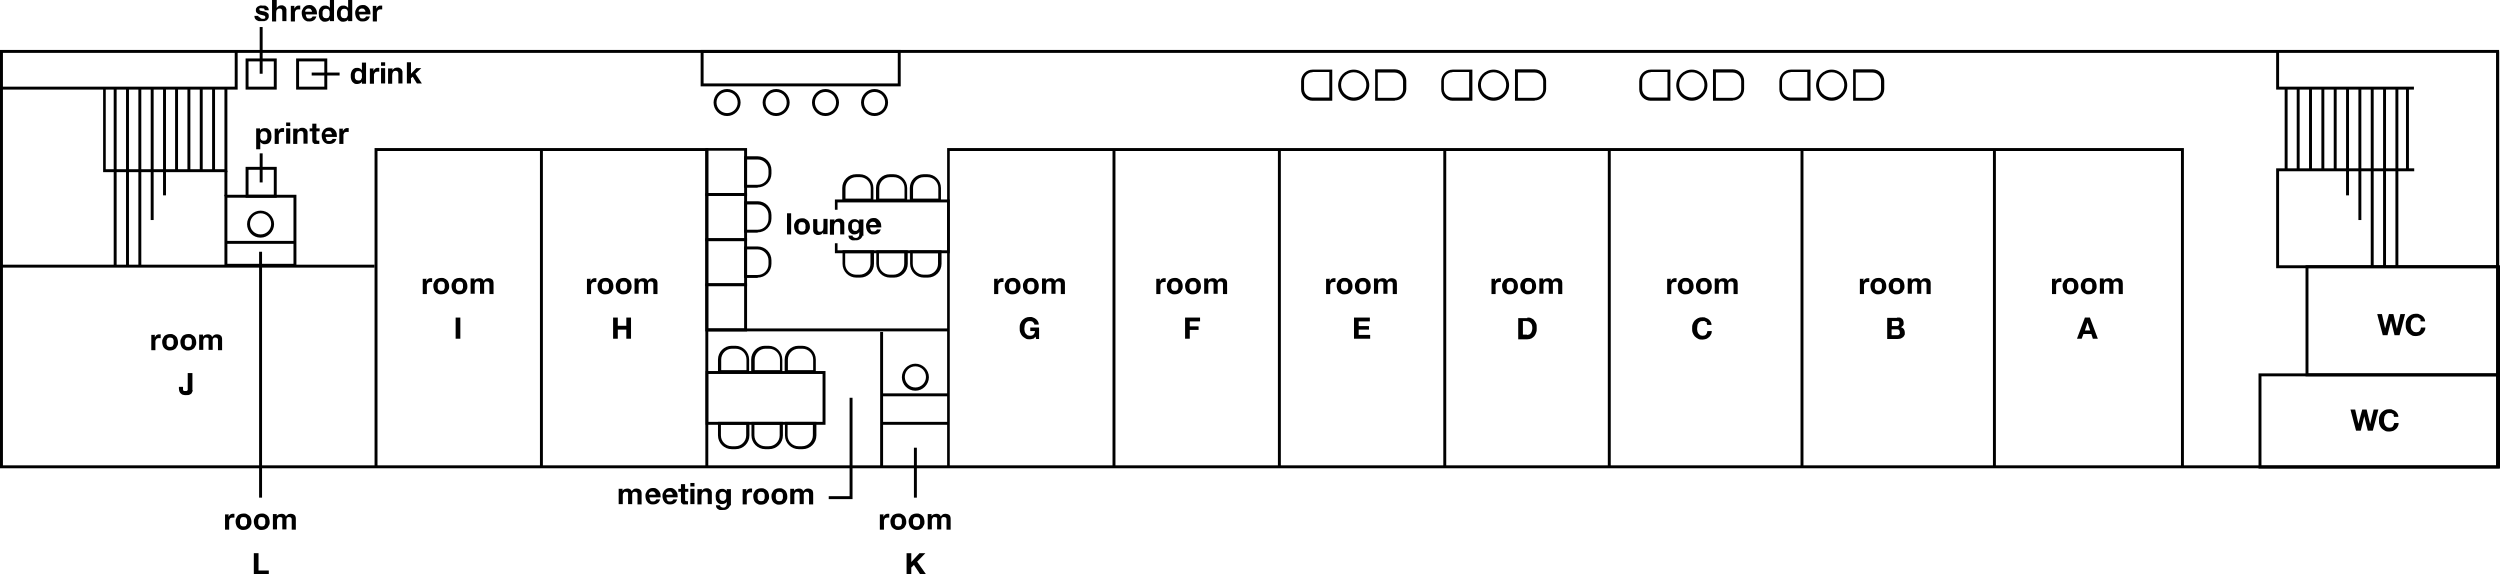 <?xml version="1.0" encoding="UTF-8"?>
<svg id="_レイヤー_1" data-name="レイヤー_1" xmlns="http://www.w3.org/2000/svg" version="1.1" viewBox="0 0 851 195.5">
  <!-- Generator: Adobe Illustrator 29.1.0, SVG Export Plug-In . SVG Version: 2.1.0 Build 142)  -->
  <g>
    <path d="M123.2,27.8c-.2.3-.4.5-.7.6s-.6.2-.9.2-.7,0-1-.2c-.3-.2-.5-.4-.7-.6-.2-.3-.3-.6-.4-.9s-.1-.7-.1-1.1,0-.7.1-1,.2-.6.4-.9c.2-.2.4-.5.7-.6.3-.2.6-.2,1-.2s.6,0,.9.2c.3.1.5.3.7.6h0v-2.6h1.4v7.2h-1.4v-.7h0ZM123.2,25.2c0-.2-.1-.4-.2-.5,0-.2-.2-.3-.4-.4s-.4-.1-.6-.1-.4,0-.6.1-.3.2-.4.4c0,.2-.2.3-.2.5,0,.2,0,.4,0,.6s0,.4,0,.6c0,.2.1.4.2.5.1.2.2.3.4.4.2,0,.4.1.6.1s.4,0,.6-.1c.2,0,.3-.2.4-.4,0-.2.2-.3.2-.5,0-.2,0-.4,0-.6s0-.4,0-.6Z"/>
    <path d="M127.1,23.2v1h0c0-.2.2-.3.3-.5.1-.1.2-.3.4-.4.1,0,.3-.2.5-.2.2,0,.3,0,.5,0s.2,0,.3,0v1.3c0,0-.1,0-.2,0,0,0-.2,0-.3,0-.3,0-.5,0-.7.1s-.3.2-.4.4c-.1.2-.2.3-.2.5,0,.2,0,.4,0,.7v2.4h-1.4v-5.2h1.4Z"/>
    <path d="M129.7,22.4v-1.2h1.4v1.2h-1.4ZM131.1,23.2v5.2h-1.4v-5.2h1.4Z"/>
    <path d="M133.6,23.2v.7h0c.2-.3.4-.5.7-.7.3-.1.6-.2.9-.2s.7,0,.9.2c.2.1.4.2.6.4.1.2.2.4.3.7,0,.3,0,.6,0,.9v3.2h-1.4v-3c0-.4,0-.8-.2-1s-.4-.3-.7-.3-.7.1-.9.4-.3.6-.3,1.2v2.8h-1.4v-5.2h1.4Z"/>
    <path d="M139.9,21.2v3.9l1.8-1.9h1.7l-2,1.9,2.2,3.3h-1.7l-1.4-2.3-.6.5v1.8h-1.4v-7.2h1.4Z"/>
  </g>
  <g>
    <path d="M88.5,43.7v.7h0c.2-.3.4-.5.7-.6.3-.1.6-.2.9-.2s.8,0,1.1.2c.3.2.5.4.7.6.2.3.3.6.4.9,0,.3.1.7.1,1.1s0,.7-.1,1c0,.3-.2.6-.4.9-.2.3-.4.5-.7.6-.3.1-.6.2-1,.2s-.6,0-.9-.2c-.3-.1-.5-.3-.7-.6h0v2.5h-1.4v-7.1h1.4ZM90.4,47.8c.2,0,.3-.2.4-.4s.2-.3.2-.5c0-.2,0-.4,0-.6s0-.4,0-.6-.1-.4-.2-.5-.2-.3-.4-.4c-.2,0-.4-.1-.6-.1s-.4,0-.6.1c-.2,0-.3.2-.4.4,0,.2-.2.3-.2.5,0,.2,0,.4,0,.6s0,.4,0,.6c0,.2.1.4.2.5,0,.2.2.3.4.4s.4.1.6.1.4,0,.6-.1Z"/>
    <path d="M94.7,43.7v1h0c0-.2.2-.3.3-.5.1-.1.2-.3.4-.4.1,0,.3-.2.5-.2.2,0,.3,0,.5,0s.2,0,.3,0v1.3c0,0-.1,0-.2,0,0,0-.2,0-.3,0-.3,0-.5,0-.7.1-.2,0-.3.2-.4.4-.1.2-.2.3-.2.5,0,.2,0,.4,0,.7v2.4h-1.4v-5.2h1.4Z"/>
    <path d="M97.4,42.9v-1.2h1.4v1.2h-1.4ZM98.8,43.7v5.2h-1.4v-5.2h1.4Z"/>
    <path d="M101.3,43.7v.7h0c.2-.3.4-.5.7-.7s.6-.2.9-.2.7,0,.9.2c.2.1.4.2.6.4.1.2.2.4.3.7,0,.3,0,.6,0,.9v3.2h-1.4v-3c0-.4,0-.8-.2-1-.1-.2-.4-.3-.7-.3s-.7.1-.9.4c-.2.2-.3.6-.3,1.2v2.8h-1.4v-5.2h1.4Z"/>
    <path d="M108.8,43.7v1h-1.1v2.6c0,.2,0,.4.1.5s.2.1.5.1.2,0,.2,0c0,0,.1,0,.2,0v1.1c-.1,0-.3,0-.4,0-.1,0-.3,0-.4,0-.2,0-.4,0-.6,0-.2,0-.4,0-.5-.2s-.3-.2-.4-.4c0-.2-.1-.4-.1-.6v-3.1h-.9v-1h.9v-1.6h1.4v1.6h1.1Z"/>
    <path d="M111.1,47.7c.2.2.5.3.9.3s.5,0,.8-.2.3-.3.4-.5h1.3c-.2.6-.5,1.1-.9,1.3-.4.3-.9.4-1.5.4s-.8,0-1.1-.2c-.3-.1-.6-.3-.8-.6-.2-.2-.4-.5-.5-.9-.1-.3-.2-.7-.2-1.1s0-.8.2-1.1c.1-.3.3-.6.5-.9.2-.2.5-.4.8-.6.3-.1.7-.2,1.1-.2s.8,0,1.2.3c.3.2.6.4.8.7.2.3.4.6.5,1,0,.4.1.8.1,1.2h-3.8c0,.5.1.8.4,1ZM112.7,44.9c-.2-.2-.4-.3-.8-.3s-.4,0-.6.1c-.2,0-.3.2-.4.3s-.2.2-.2.4c0,.1,0,.2,0,.3h2.3c0-.4-.2-.6-.4-.8Z"/>
    <path d="M116.7,43.7v1h0c0-.2.2-.3.3-.5.1-.1.2-.3.4-.4.1,0,.3-.2.5-.2.2,0,.3,0,.5,0s.2,0,.3,0v1.3c0,0-.1,0-.2,0,0,0-.2,0-.3,0-.3,0-.5,0-.7.1-.2,0-.3.2-.4.4-.1.2-.2.3-.2.5,0,.2,0,.4,0,.7v2.4h-1.4v-5.2h1.4Z"/>
  </g>
  <g>
    <path d="M88.5,5.9c0,.1.1.2.2.3.1,0,.2.1.4.2.1,0,.3,0,.4,0s.2,0,.3,0c.1,0,.2,0,.3-.1,0,0,.2-.1.2-.2s0-.2,0-.3c0-.2-.1-.4-.4-.5s-.7-.2-1.2-.3c-.2,0-.4-.1-.6-.2-.2,0-.4-.1-.5-.3-.2-.1-.3-.2-.4-.4s-.1-.4-.1-.6c0-.3,0-.6.2-.8.1-.2.3-.4.5-.5.2-.1.5-.2.7-.3s.5,0,.8,0,.6,0,.8,0c.3,0,.5.1.7.3.2.1.4.3.5.5s.2.5.2.8h-1.4c0-.3-.1-.5-.3-.6-.2,0-.4-.1-.7-.1s-.2,0-.3,0c0,0-.2,0-.3,0s-.1,0-.2.1c0,0,0,.2,0,.3s0,.2.1.3.2.1.4.2c.2,0,.3,0,.5.1.2,0,.4,0,.6.1.2,0,.4.1.6.2.2,0,.4.2.5.3.2.1.3.2.4.4,0,.2.1.4.1.6,0,.3,0,.6-.2.9s-.3.4-.5.6c-.2.1-.5.2-.8.3-.3,0-.6,0-.9,0s-.6,0-.9,0c-.3,0-.5-.2-.8-.3-.2-.1-.4-.3-.6-.6-.1-.2-.2-.5-.2-.9h1.4c0,.2,0,.3,0,.4Z"/>
    <path d="M94.2,0v2.7h0c.2-.3.4-.5.7-.7.3-.1.6-.2.8-.2.4,0,.7,0,.9.2.2.1.4.2.6.4.1.2.2.4.3.7,0,.3,0,.6,0,.9v3.2h-1.4v-3c0-.4,0-.8-.2-1-.1-.2-.4-.3-.7-.3s-.7.1-.9.4c-.2.2-.3.6-.3,1.2v2.8h-1.4V0h1.4Z"/>
    <path d="M100.2,2v1h0c0-.2.2-.3.3-.5s.2-.3.4-.4c.1,0,.3-.2.5-.2.2,0,.3,0,.5,0s.2,0,.3,0v1.3c0,0-.1,0-.2,0,0,0-.2,0-.3,0-.3,0-.5,0-.7.1-.2,0-.3.2-.4.4s-.2.3-.2.5c0,.2,0,.4,0,.7v2.4h-1.4V2h1.4Z"/>
    <path d="M104.3,6c.2.2.5.3.9.3s.5,0,.8-.2c.2-.1.3-.3.4-.5h1.3c-.2.6-.5,1.1-.9,1.3-.4.3-.9.4-1.5.4s-.8,0-1.1-.2c-.3-.1-.6-.3-.8-.6-.2-.2-.4-.5-.5-.9-.1-.3-.2-.7-.2-1.1s0-.8.2-1.1c.1-.3.3-.6.5-.9.2-.2.5-.4.8-.6.3-.1.7-.2,1.1-.2s.8,0,1.2.3c.3.2.6.4.8.7.2.3.4.6.5,1s.1.8.1,1.2h-3.8c0,.5.1.8.4,1ZM105.9,3.2c-.2-.2-.4-.3-.8-.3s-.4,0-.6.1-.3.2-.4.3-.2.2-.2.4c0,.1,0,.2,0,.3h2.3c0-.4-.2-.6-.4-.8Z"/>
    <path d="M112.3,6.6c-.2.3-.4.5-.7.6s-.6.2-.9.2-.7,0-1-.2-.5-.4-.7-.6c-.2-.3-.3-.6-.4-.9,0-.3-.1-.7-.1-1.1s0-.7.1-1c0-.3.2-.6.4-.9.2-.2.4-.5.7-.6.3-.2.6-.2,1-.2s.6,0,.9.2c.3.1.5.3.7.6h0V0h1.4v7.2h-1.4v-.7h0ZM112.2,4c0-.2-.1-.4-.2-.5,0-.2-.2-.3-.4-.4s-.4-.1-.6-.1-.4,0-.6.1-.3.2-.4.4c0,.2-.2.3-.2.5s0,.4,0,.6,0,.4,0,.6c0,.2.1.4.2.5.1.2.2.3.4.4.2,0,.4.1.6.1s.4,0,.6-.1c.2,0,.3-.2.4-.4,0-.2.2-.3.2-.5,0-.2,0-.4,0-.6s0-.4,0-.6Z"/>
    <path d="M118.5,6.6c-.2.3-.4.5-.7.6s-.6.2-.9.2-.7,0-1-.2c-.3-.2-.5-.4-.7-.6-.2-.3-.3-.6-.4-.9s-.1-.7-.1-1.1,0-.7.1-1,.2-.6.4-.9c.2-.2.4-.5.7-.6.3-.2.6-.2,1-.2s.6,0,.9.2c.3.1.5.3.7.6h0V0h1.4v7.2h-1.4v-.7h0ZM118.4,4c0-.2-.1-.4-.2-.5,0-.2-.2-.3-.4-.4s-.4-.1-.6-.1-.4,0-.6.1-.3.2-.4.4c0,.2-.2.3-.2.5,0,.2,0,.4,0,.6s0,.4,0,.6c0,.2.1.4.2.5.1.2.2.3.4.4.2,0,.4.1.6.1s.4,0,.6-.1c.2,0,.3-.2.4-.4,0-.2.2-.3.2-.5,0-.2,0-.4,0-.6s0-.4,0-.6Z"/>
    <path d="M122.5,6c.2.2.5.3.9.3s.5,0,.8-.2c.2-.1.3-.3.4-.5h1.3c-.2.6-.5,1.1-.9,1.3-.4.3-.9.4-1.5.4s-.8,0-1.1-.2c-.3-.1-.6-.3-.8-.6-.2-.2-.4-.5-.5-.9-.1-.3-.2-.7-.2-1.1s0-.8.2-1.1c.1-.3.3-.6.5-.9.2-.2.5-.4.8-.6.3-.1.7-.2,1.1-.2s.8,0,1.2.3c.3.2.6.4.8.7.2.3.4.6.5,1s.1.8.1,1.2h-3.8c0,.5.1.8.4,1ZM124.1,3.2c-.2-.2-.4-.3-.8-.3s-.4,0-.6.1-.3.2-.4.3-.2.2-.2.4c0,.1,0,.2,0,.3h2.3c0-.4-.2-.6-.4-.8Z"/>
    <path d="M128.1,2v1h0c0-.2.2-.3.3-.5.1-.1.2-.3.4-.4.1,0,.3-.2.5-.2.2,0,.3,0,.5,0s.2,0,.3,0v1.3c0,0-.1,0-.2,0,0,0-.2,0-.3,0-.3,0-.5,0-.7.1s-.3.2-.4.4c-.1.2-.2.3-.2.5,0,.2,0,.4,0,.7v2.4h-1.4V2h1.4Z"/>
  </g>
  <g>
    <path d="M211.9,166.4v.7h0c.2-.3.4-.5.7-.6.3-.1.6-.2.9-.2s.6,0,.9.2c.3.1.5.4.6.7.2-.2.4-.4.6-.6s.6-.3.9-.3.5,0,.8.1c.2,0,.4.2.6.3.2.1.3.3.4.6s.1.5.1.9v3.5h-1.4v-3c0-.2,0-.3,0-.5,0-.2,0-.3-.1-.4,0-.1-.2-.2-.3-.3-.1,0-.3-.1-.5-.1s-.4,0-.5.1c-.1,0-.2.2-.3.3,0,.1-.1.3-.1.4,0,.2,0,.3,0,.5v2.9h-1.4v-2.9c0-.2,0-.3,0-.5,0-.2,0-.3,0-.4s-.1-.2-.3-.3c-.1,0-.3-.1-.5-.1s-.2,0-.3,0-.2,0-.3.2-.2.2-.3.4-.1.4-.1.6v3h-1.4v-5.2h1.4Z"/>
    <path d="M221.3,170.4c.2.2.5.3.9.3s.5,0,.8-.2.3-.3.4-.5h1.3c-.2.6-.5,1.1-.9,1.3-.4.3-.9.4-1.5.4s-.8,0-1.1-.2c-.3-.1-.6-.3-.8-.6-.2-.2-.4-.5-.5-.9-.1-.3-.2-.7-.2-1.1s0-.8.2-1.1c.1-.3.3-.6.5-.9.2-.2.5-.4.8-.6.3-.1.7-.2,1.1-.2s.8,0,1.2.3c.3.2.6.4.8.7.2.3.4.6.5,1,0,.4.1.8.1,1.2h-3.8c0,.5.1.8.4,1ZM222.9,167.6c-.2-.2-.4-.3-.8-.3s-.4,0-.6.1-.3.2-.4.3-.2.2-.2.4c0,.1,0,.2,0,.3h2.3c0-.4-.2-.6-.4-.8Z"/>
    <path d="M227.1,170.4c.2.2.5.3.9.3s.5,0,.8-.2.3-.3.4-.5h1.3c-.2.6-.5,1.1-.9,1.3-.4.3-.9.4-1.5.4s-.8,0-1.1-.2c-.3-.1-.6-.3-.8-.6-.2-.2-.4-.5-.5-.9-.1-.3-.2-.7-.2-1.1s0-.8.2-1.1c.1-.3.3-.6.5-.9.2-.2.5-.4.8-.6.3-.1.7-.2,1.1-.2s.8,0,1.2.3c.3.2.6.4.8.7.2.3.4.6.5,1,0,.4.1.8.1,1.2h-3.8c0,.5.1.8.4,1ZM228.7,167.6c-.2-.2-.4-.3-.8-.3s-.4,0-.6.1-.3.2-.4.3-.2.2-.2.4c0,.1,0,.2,0,.3h2.3c0-.4-.2-.6-.4-.8Z"/>
    <path d="M234.3,166.4v1h-1.1v2.6c0,.2,0,.4.1.5,0,0,.2.1.5.1s.2,0,.2,0,.1,0,.2,0v1.1c-.1,0-.3,0-.4,0-.1,0-.3,0-.4,0-.2,0-.4,0-.6,0s-.4,0-.5-.2-.3-.2-.4-.4-.1-.4-.1-.6v-3.1h-.9v-1h.9v-1.6h1.4v1.6h1.1Z"/>
    <path d="M235,165.6v-1.2h1.4v1.2h-1.4ZM236.4,166.4v5.2h-1.4v-5.2h1.4Z"/>
    <path d="M238.9,166.4v.7h0c.2-.3.4-.5.7-.7.3-.1.6-.2.9-.2s.7,0,.9.2c.2.1.4.2.6.4.1.2.2.4.3.7,0,.3,0,.6,0,.9v3.2h-1.4v-3c0-.4,0-.8-.2-1s-.4-.3-.7-.3-.7.1-.9.4-.3.6-.3,1.2v2.8h-1.4v-5.2h1.4Z"/>
    <path d="M248.5,172c0,.3-.2.5-.4.8s-.5.4-.8.6c-.4.2-.8.2-1.4.2s-.5,0-.8,0c-.3,0-.5-.2-.7-.3-.2-.1-.4-.3-.5-.5s-.2-.5-.2-.8h1.4c0,.3.2.5.4.6s.4.2.7.2c.4,0,.7-.1.9-.4s.3-.6.3-.9v-.7h0c-.2.3-.4.5-.7.6-.3.1-.6.2-.9.2s-.7,0-1-.2c-.3-.1-.5-.3-.7-.6-.2-.2-.3-.5-.4-.8,0-.3-.1-.7-.1-1s0-.7.1-1c0-.3.2-.6.4-.8s.4-.4.7-.6c.3-.1.6-.2,1-.2s.6,0,.9.2c.3.1.5.3.7.6h0v-.7h1.4v4.9c0,.2,0,.5,0,.7ZM246.6,170.3c.2,0,.3-.2.4-.3.1-.1.2-.3.2-.5,0-.2,0-.4,0-.5s0-.4,0-.6-.1-.4-.2-.5c0-.1-.2-.3-.4-.4-.2,0-.4-.1-.6-.1s-.4,0-.5.1-.3.2-.4.3-.2.3-.2.5c0,.2,0,.4,0,.6s0,.4,0,.6c0,.2.1.4.2.5,0,.1.2.3.4.4.1,0,.3.1.6.1s.4,0,.5-.1Z"/>
    <path d="M254,166.4v1h0c0-.2.2-.3.3-.5s.2-.3.4-.4c.1,0,.3-.2.5-.2.2,0,.3,0,.5,0s.2,0,.3,0v1.3c0,0-.1,0-.2,0,0,0-.2,0-.3,0-.3,0-.5,0-.7.1s-.3.2-.4.4c-.1.2-.2.3-.2.5,0,.2,0,.4,0,.7v2.4h-1.4v-5.2h1.4Z"/>
    <path d="M256.6,167.9c.1-.3.3-.6.5-.9s.5-.4.9-.6c.3-.1.7-.2,1.1-.2s.8,0,1.1.2c.3.1.6.3.9.6s.4.5.5.9c.1.3.2.7.2,1.1s0,.8-.2,1.1-.3.6-.5.9c-.2.2-.5.4-.9.6-.3.1-.7.2-1.1.2s-.8,0-1.1-.2c-.3-.1-.6-.3-.9-.6-.2-.2-.4-.5-.5-.9s-.2-.7-.2-1.1,0-.8.2-1.1ZM257.9,169.6c0,.2.1.4.2.5,0,.2.2.3.4.4s.4.1.6.1.4,0,.6-.1c.2,0,.3-.2.4-.4,0-.2.2-.3.2-.5,0-.2,0-.4,0-.6s0-.4,0-.6c0-.2-.1-.4-.2-.5,0-.2-.2-.3-.4-.4-.2,0-.4-.1-.6-.1s-.4,0-.6.1c-.2,0-.3.2-.4.4,0,.2-.2.3-.2.5,0,.2,0,.4,0,.6s0,.4,0,.6Z"/>
    <path d="M262.8,167.9c.1-.3.3-.6.5-.9s.5-.4.9-.6c.3-.1.7-.2,1.1-.2s.8,0,1.1.2.6.3.9.6c.2.2.4.5.5.9.1.3.2.7.2,1.1s0,.8-.2,1.1c-.1.3-.3.6-.5.9-.2.2-.5.4-.9.6-.3.1-.7.2-1.1.2s-.8,0-1.1-.2c-.3-.1-.6-.3-.9-.6-.2-.2-.4-.5-.5-.9-.1-.3-.2-.7-.2-1.1s0-.8.2-1.1ZM264.1,169.6c0,.2.1.4.2.5,0,.2.2.3.4.4s.4.1.6.1.4,0,.6-.1c.2,0,.3-.2.4-.4,0-.2.2-.3.2-.5,0-.2,0-.4,0-.6s0-.4,0-.6c0-.2-.1-.4-.2-.5,0-.2-.2-.3-.4-.4-.2,0-.4-.1-.6-.1s-.4,0-.6.1c-.2,0-.3.2-.4.4,0,.2-.2.3-.2.5,0,.2,0,.4,0,.6s0,.4,0,.6Z"/>
    <path d="M270.3,166.4v.7h0c.2-.3.4-.5.7-.6.3-.1.6-.2.9-.2s.6,0,.9.2c.3.1.5.4.6.7.2-.2.4-.4.6-.6.3-.2.6-.3.9-.3s.5,0,.8.1c.2,0,.4.2.6.3.2.1.3.3.4.6s.1.5.1.9v3.5h-1.4v-3c0-.2,0-.3,0-.5,0-.2,0-.3-.1-.4,0-.1-.2-.2-.3-.3-.1,0-.3-.1-.5-.1s-.4,0-.5.1-.2.2-.3.3c0,.1-.1.3-.1.4s0,.3,0,.5v2.9h-1.4v-2.9c0-.2,0-.3,0-.5s0-.3,0-.4c0-.1-.1-.2-.3-.3-.1,0-.3-.1-.5-.1s-.2,0-.3,0-.2,0-.3.2c-.1,0-.2.2-.3.4s-.1.4-.1.6v3h-1.4v-5.2h1.4Z"/>
  </g>
  <g>
    <path d="M269.3,72.6v7.2h-1.4v-7.2h1.4Z"/>
    <path d="M270.5,76c.1-.3.3-.6.5-.9s.5-.4.9-.6c.3-.1.7-.2,1.1-.2s.8,0,1.1.2.6.3.9.6c.2.2.4.5.5.9.1.3.2.7.2,1.1s0,.8-.2,1.1c-.1.3-.3.6-.5.9-.2.2-.5.4-.9.6-.3.1-.7.2-1.1.2s-.8,0-1.1-.2c-.3-.1-.6-.3-.9-.6-.2-.2-.4-.5-.5-.9-.1-.3-.2-.7-.2-1.1s0-.8.2-1.1ZM271.8,77.8c0,.2.1.4.2.5,0,.2.2.3.4.4s.4.1.6.1.4,0,.6-.1c.2,0,.3-.2.4-.4,0-.2.2-.3.2-.5,0-.2,0-.4,0-.6s0-.4,0-.6c0-.2-.1-.4-.2-.5,0-.2-.2-.3-.4-.4-.2,0-.4-.1-.6-.1s-.4,0-.6.1c-.2,0-.3.2-.4.4,0,.2-.2.3-.2.5,0,.2,0,.4,0,.6s0,.4,0,.6Z"/>
    <path d="M280.2,79.8v-.7h0c-.2.3-.4.5-.7.7-.3.1-.6.2-.9.2s-.7,0-.9-.2c-.2-.1-.4-.2-.6-.4-.1-.2-.2-.4-.3-.7,0-.3,0-.6,0-.9v-3.2h1.4v3c0,.4,0,.8.2,1,.1.2.4.3.7.3s.7-.1.9-.4c.2-.2.3-.6.3-1.2v-2.8h1.4v5.2h-1.4Z"/>
    <path d="M284,74.6v.7h0c.2-.3.4-.5.7-.7.3-.1.6-.2.9-.2s.7,0,.9.2c.2.1.4.2.6.4.1.2.2.4.3.7,0,.3,0,.6,0,.9v3.2h-1.4v-3c0-.4,0-.8-.2-1-.1-.2-.4-.3-.7-.3s-.7.1-.9.4-.3.6-.3,1.2v2.8h-1.4v-5.2h1.4Z"/>
    <path d="M293.6,80.2c0,.3-.2.5-.4.8s-.5.4-.8.6c-.4.2-.8.2-1.4.2s-.5,0-.8,0c-.3,0-.5-.2-.7-.3-.2-.1-.4-.3-.5-.5s-.2-.5-.2-.8h1.4c0,.3.2.5.4.6.2.1.4.2.7.2.4,0,.7-.1.9-.4.2-.2.3-.6.3-.9v-.7h0c-.2.3-.4.5-.7.6-.3.1-.6.2-.9.2s-.7,0-1-.2-.5-.3-.7-.6-.3-.5-.4-.8-.1-.7-.1-1,0-.7.1-1c0-.3.2-.6.4-.8s.4-.4.7-.6c.3-.1.6-.2,1-.2s.6,0,.9.2c.3.1.5.3.7.6h0v-.7h1.4v4.9c0,.2,0,.5,0,.7ZM291.7,78.4c.2,0,.3-.2.4-.3.1-.1.2-.3.2-.5,0-.2,0-.4,0-.5s0-.4,0-.6c0-.2-.1-.4-.2-.5,0-.1-.2-.3-.4-.4s-.4-.1-.6-.1-.4,0-.5.1-.3.2-.4.3c0,.1-.2.3-.2.5,0,.2,0,.4,0,.6s0,.4,0,.6c0,.2.1.4.2.5s.2.3.4.4.3.1.6.1.4,0,.5-.1Z"/>
    <path d="M296.4,78.5c.2.2.5.3.9.3s.5,0,.8-.2.3-.3.4-.5h1.3c-.2.6-.5,1.1-.9,1.3-.4.3-.9.4-1.5.4s-.8,0-1.1-.2c-.3-.1-.6-.3-.8-.6-.2-.2-.4-.5-.5-.9-.1-.3-.2-.7-.2-1.1s0-.8.2-1.1c.1-.3.3-.6.5-.9.2-.2.5-.4.8-.6.3-.1.7-.2,1.1-.2s.8,0,1.2.3c.3.2.6.4.8.7.2.3.4.6.5,1,0,.4.1.8.1,1.2h-3.8c0,.5.1.8.4,1ZM298,75.8c-.2-.2-.4-.3-.8-.3s-.4,0-.6.1-.3.2-.4.3-.2.2-.2.4c0,.1,0,.2,0,.3h2.3c0-.4-.2-.6-.4-.8Z"/>
  </g>
  <g>
    <path d="M815.1,114.1l-1.2-4.9h0l-1.2,4.9h-1.6l-1.9-7.2h1.6l1.1,4.9h0l1.3-4.9h1.5l1.2,5h0l1.2-5h1.6l-1.9,7.2h-1.6Z"/>
    <path d="M824,108.8c0-.2-.2-.3-.4-.4-.1-.1-.3-.2-.5-.3s-.4,0-.6,0c-.4,0-.7,0-.9.2-.2.1-.5.3-.6.6-.2.2-.3.5-.3.8,0,.3-.1.6-.1.9s0,.6.1.9c0,.3.2.5.3.8.2.2.4.4.6.6.3.1.6.2.9.2s.9-.1,1.1-.4c.3-.3.4-.7.5-1.2h1.5c0,.5-.1.9-.3,1.2s-.4.7-.7.9-.6.5-1,.6c-.4.1-.8.2-1.2.2s-1.1,0-1.5-.3c-.4-.2-.8-.5-1.1-.8-.3-.3-.5-.7-.7-1.2-.2-.5-.2-.9-.2-1.5s0-1,.2-1.5c.2-.5.4-.9.7-1.2s.7-.6,1.1-.8.9-.3,1.5-.3.8,0,1.1.2c.4.1.7.3,1,.5.3.2.5.5.7.8.2.3.3.7.3,1.1h-1.5c0-.2,0-.3-.2-.5Z"/>
  </g>
  <g>
    <path d="M806,146.6l-1.2-4.9h0l-1.2,4.9h-1.6l-1.9-7.2h1.6l1.1,4.9h0l1.3-4.9h1.5l1.2,5h0l1.2-5h1.6l-1.9,7.2h-1.6Z"/>
    <path d="M814.9,141.3c0-.2-.2-.3-.4-.4-.1-.1-.3-.2-.5-.3-.2,0-.4,0-.6,0-.4,0-.7,0-.9.2-.2.1-.5.3-.6.6-.2.2-.3.5-.3.8,0,.3-.1.6-.1.9s0,.6.1.9.2.5.3.8c.2.2.4.4.6.6.3.1.6.2.9.2s.9-.1,1.1-.4.4-.7.5-1.2h1.5c0,.5-.1.9-.3,1.2-.2.4-.4.7-.7.9s-.6.5-1,.6c-.4.1-.8.2-1.2.2s-1.1,0-1.5-.3c-.4-.2-.8-.5-1.1-.8-.3-.3-.5-.7-.7-1.2-.2-.5-.2-.9-.2-1.5s0-1,.2-1.5c.2-.5.4-.9.7-1.2.3-.3.7-.6,1.1-.8.4-.2.9-.3,1.5-.3s.8,0,1.1.2c.4.1.7.3,1,.5s.5.5.7.8c.2.3.3.7.3,1.1h-1.5c0-.2,0-.3-.2-.5Z"/>
  </g>
  <g>
    <path d="M52.7,113.9v1h0c0-.2.2-.3.3-.5s.2-.3.4-.4c.1,0,.3-.2.5-.2.2,0,.3,0,.5,0s.2,0,.3,0v1.3c0,0-.1,0-.2,0,0,0-.2,0-.3,0-.3,0-.5,0-.7.1s-.3.2-.4.4c-.1.2-.2.3-.2.5,0,.2,0,.4,0,.7v2.4h-1.4v-5.2h1.4Z"/>
    <path d="M55.4,115.4c.1-.3.3-.6.5-.9s.5-.4.9-.6c.3-.1.7-.2,1.1-.2s.8,0,1.1.2c.3.1.6.3.9.6s.4.5.5.9c.1.3.2.7.2,1.1s0,.8-.2,1.1-.3.6-.5.9c-.2.2-.5.4-.9.6-.3.1-.7.2-1.1.2s-.8,0-1.1-.2c-.3-.1-.6-.3-.9-.6-.2-.2-.4-.5-.5-.9s-.2-.7-.2-1.1,0-.8.2-1.1ZM56.7,117.1c0,.2.1.4.2.5,0,.2.2.3.4.4s.4.1.6.1.4,0,.6-.1c.2,0,.3-.2.4-.4,0-.2.2-.3.2-.5,0-.2,0-.4,0-.6s0-.4,0-.6c0-.2-.1-.4-.2-.5,0-.2-.2-.3-.4-.4-.2,0-.4-.1-.6-.1s-.4,0-.6.1c-.2,0-.3.2-.4.4,0,.2-.2.3-.2.5,0,.2,0,.4,0,.6s0,.4,0,.6Z"/>
    <path d="M61.6,115.4c.1-.3.3-.6.5-.9s.5-.4.9-.6c.3-.1.7-.2,1.1-.2s.8,0,1.1.2.6.3.9.6c.2.2.4.5.5.9.1.3.2.7.2,1.1s0,.8-.2,1.1c-.1.3-.3.6-.5.9-.2.2-.5.4-.9.6-.3.1-.7.2-1.1.2s-.8,0-1.1-.2c-.3-.1-.6-.3-.9-.6-.2-.2-.4-.5-.5-.9-.1-.3-.2-.7-.2-1.1s0-.8.2-1.1ZM62.9,117.1c0,.2.1.4.2.5,0,.2.2.3.4.4s.4.1.6.1.4,0,.6-.1c.2,0,.3-.2.4-.4,0-.2.2-.3.2-.5,0-.2,0-.4,0-.6s0-.4,0-.6c0-.2-.1-.4-.2-.5,0-.2-.2-.3-.4-.4-.2,0-.4-.1-.6-.1s-.4,0-.6.1c-.2,0-.3.2-.4.4,0,.2-.2.3-.2.5,0,.2,0,.4,0,.6s0,.4,0,.6Z"/>
    <path d="M69.1,113.9v.7h0c.2-.3.4-.5.7-.6.3-.1.6-.2.9-.2s.6,0,.9.2c.3.1.5.4.6.7.2-.2.4-.4.6-.6.3-.2.6-.3.9-.3s.5,0,.8.1c.2,0,.4.2.6.3.2.1.3.3.4.6s.1.5.1.9v3.5h-1.4v-3c0-.2,0-.3,0-.5,0-.2,0-.3-.1-.4,0-.1-.2-.2-.3-.3-.1,0-.3-.1-.5-.1s-.4,0-.5.1-.2.2-.3.3c0,.1-.1.3-.1.4s0,.3,0,.5v2.9h-1.4v-2.9c0-.2,0-.3,0-.5s0-.3,0-.4c0-.1-.1-.2-.3-.3-.1,0-.3-.1-.5-.1s-.2,0-.3,0-.2,0-.3.2c-.1,0-.2.2-.3.4s-.1.4-.1.6v3h-1.4v-5.2h1.4Z"/>
    <path d="M65.6,132.9c0,.3-.2.5-.3.8s-.4.5-.7.6c-.3.2-.7.2-1.3.2s-.6,0-.9-.1c-.3,0-.5-.2-.8-.4-.2-.2-.4-.4-.5-.7-.1-.3-.2-.6-.2-1v-.6h1.4v.3c0,.2,0,.3,0,.5,0,.1,0,.3.1.4,0,.1.2.2.3.2.1,0,.3,0,.5,0s.4,0,.5-.1.2-.2.2-.3,0-.2,0-.4c0-.1,0-.3,0-.4v-4.9h1.6v5c0,.2,0,.5,0,.8Z"/>
  </g>
  <g>
    <path d="M77.8,175v1h0c0-.2.2-.3.3-.5s.2-.3.4-.4c.1,0,.3-.2.5-.2.2,0,.3,0,.5,0s.2,0,.3,0v1.3c0,0-.1,0-.2,0,0,0-.2,0-.3,0-.3,0-.5,0-.7.1-.2,0-.3.2-.4.4s-.2.3-.2.5c0,.2,0,.4,0,.7v2.4h-1.4v-5.2h1.4Z"/>
    <path d="M80.4,176.5c.1-.3.3-.6.5-.9s.5-.4.9-.6c.3-.1.7-.2,1.1-.2s.8,0,1.1.2.6.3.9.6c.2.2.4.5.5.9.1.3.2.7.2,1.1s0,.8-.2,1.1c-.1.3-.3.6-.5.9-.2.2-.5.4-.9.6-.3.1-.7.2-1.1.2s-.8,0-1.1-.2c-.3-.1-.6-.3-.9-.6-.2-.2-.4-.5-.5-.9-.1-.3-.2-.7-.2-1.1s0-.8.2-1.1ZM81.7,178.2c0,.2.1.4.2.5,0,.2.2.3.4.4s.4.1.6.1.4,0,.6-.1c.2,0,.3-.2.4-.4,0-.2.2-.3.2-.5,0-.2,0-.4,0-.6s0-.4,0-.6c0-.2-.1-.4-.2-.5,0-.2-.2-.3-.4-.4-.2,0-.4-.1-.6-.1s-.4,0-.6.1c-.2,0-.3.2-.4.4,0,.2-.2.3-.2.5,0,.2,0,.4,0,.6s0,.4,0,.6Z"/>
    <path d="M86.6,176.5c.1-.3.3-.6.5-.9s.5-.4.9-.6c.3-.1.7-.2,1.1-.2s.8,0,1.1.2c.3.1.6.3.9.6s.4.5.5.9c.1.3.2.7.2,1.1s0,.8-.2,1.1-.3.6-.5.9c-.2.2-.5.4-.9.6-.3.1-.7.2-1.1.2s-.8,0-1.1-.2c-.3-.1-.6-.3-.9-.6-.2-.2-.4-.5-.5-.9s-.2-.7-.2-1.1,0-.8.2-1.1ZM87.9,178.2c0,.2.1.4.2.5,0,.2.2.3.4.4s.4.1.6.1.4,0,.6-.1c.2,0,.3-.2.4-.4,0-.2.2-.3.2-.5,0-.2,0-.4,0-.6s0-.4,0-.6c0-.2-.1-.4-.2-.5,0-.2-.2-.3-.4-.4-.2,0-.4-.1-.6-.1s-.4,0-.6.1c-.2,0-.3.2-.4.4,0,.2-.2.3-.2.5,0,.2,0,.4,0,.6s0,.4,0,.6Z"/>
    <path d="M94.2,175v.7h0c.2-.3.4-.5.7-.6.3-.1.6-.2.9-.2s.6,0,.9.2c.3.1.5.4.6.7.2-.2.4-.4.6-.6s.6-.3.9-.3.5,0,.8.1c.2,0,.4.2.6.3.2.1.3.3.4.6s.1.5.1.9v3.5h-1.4v-3c0-.2,0-.3,0-.5,0-.2,0-.3-.1-.4,0-.1-.2-.2-.3-.3-.1,0-.3-.1-.5-.1s-.4,0-.5.1c-.1,0-.2.2-.3.3,0,.1-.1.3-.1.4,0,.2,0,.3,0,.5v2.9h-1.4v-2.9c0-.2,0-.3,0-.5,0-.2,0-.3,0-.4s-.1-.2-.3-.3c-.1,0-.3-.1-.5-.1s-.2,0-.3,0-.2,0-.3.2-.2.2-.3.4-.1.4-.1.6v3h-1.4v-5.2h1.4Z"/>
    <path d="M88,188.3v5.9h3.5v1.3h-5.1v-7.2h1.6Z"/>
  </g>
  <g>
    <path d="M300.7,175v1h0c0-.2.2-.3.3-.5s.2-.3.4-.4c.1,0,.3-.2.5-.2.2,0,.3,0,.5,0s.2,0,.3,0v1.3c0,0-.1,0-.2,0,0,0-.2,0-.3,0-.3,0-.5,0-.7.1-.2,0-.3.2-.4.4s-.2.3-.2.5c0,.2,0,.4,0,.7v2.4h-1.4v-5.2h1.4Z"/>
    <path d="M303.3,176.5c.1-.3.3-.6.5-.9s.5-.4.9-.6c.3-.1.7-.2,1.1-.2s.8,0,1.1.2.6.3.9.6c.2.2.4.5.5.9.1.3.2.7.2,1.1s0,.8-.2,1.1c-.1.3-.3.6-.5.9-.2.2-.5.4-.9.6-.3.1-.7.2-1.1.2s-.8,0-1.1-.2c-.3-.1-.6-.3-.9-.6-.2-.2-.4-.5-.5-.9-.1-.3-.2-.7-.2-1.1s0-.8.2-1.1ZM304.6,178.2c0,.2.1.4.2.5,0,.2.2.3.4.4.2,0,.4.1.6.1s.4,0,.6-.1c.2,0,.3-.2.4-.4,0-.2.2-.3.2-.5,0-.2,0-.4,0-.6s0-.4,0-.6c0-.2-.1-.4-.2-.5,0-.2-.2-.3-.4-.4-.2,0-.4-.1-.6-.1s-.4,0-.6.1c-.2,0-.3.2-.4.4,0,.2-.2.3-.2.5,0,.2,0,.4,0,.6s0,.4,0,.6Z"/>
    <path d="M309.5,176.5c.1-.3.3-.6.5-.9s.5-.4.9-.6c.3-.1.7-.2,1.1-.2s.8,0,1.1.2c.3.1.6.3.9.6s.4.5.5.9c.1.3.2.7.2,1.1s0,.8-.2,1.1-.3.6-.5.9c-.2.2-.5.4-.9.6-.3.1-.7.2-1.1.2s-.8,0-1.1-.2c-.3-.1-.6-.3-.9-.6-.2-.2-.4-.5-.5-.9s-.2-.7-.2-1.1,0-.8.2-1.1ZM310.8,178.2c0,.2.1.4.2.5,0,.2.2.3.4.4s.4.1.6.1.4,0,.6-.1c.2,0,.3-.2.4-.4,0-.2.2-.3.2-.5,0-.2,0-.4,0-.6s0-.4,0-.6c0-.2-.1-.4-.2-.5,0-.2-.2-.3-.4-.4-.2,0-.4-.1-.6-.1s-.4,0-.6.1c-.2,0-.3.2-.4.4,0,.2-.2.3-.2.5,0,.2,0,.4,0,.6s0,.4,0,.6Z"/>
    <path d="M317.1,175v.7h0c.2-.3.4-.5.7-.6.3-.1.6-.2.9-.2s.6,0,.9.2c.3.1.5.4.6.7.2-.2.4-.4.6-.6s.6-.3.9-.3.5,0,.8.1c.2,0,.4.2.6.3.2.1.3.3.4.6s.1.5.1.9v3.5h-1.4v-3c0-.2,0-.3,0-.5,0-.2,0-.3-.1-.4,0-.1-.2-.2-.3-.3-.1,0-.3-.1-.5-.1s-.4,0-.5.1c-.1,0-.2.2-.3.3,0,.1-.1.3-.1.4,0,.2,0,.3,0,.5v2.9h-1.4v-2.9c0-.2,0-.3,0-.5,0-.2,0-.3,0-.4s-.1-.2-.3-.3c-.1,0-.3-.1-.5-.1s-.2,0-.3,0-.2,0-.3.2-.2.2-.3.4-.1.4-.1.6v3h-1.4v-5.2h1.4Z"/>
    <path d="M310.2,188.3v3l2.8-3h2l-2.8,2.9,3.1,4.4h-2l-2.2-3.3-.9.9v2.3h-1.6v-7.2h1.6Z"/>
  </g>
  <g>
    <path d="M145.1,94.8v1h0c0-.2.2-.3.3-.5s.2-.3.4-.4c.1,0,.3-.2.5-.2.2,0,.3,0,.5,0s.2,0,.3,0v1.3c0,0-.1,0-.2,0,0,0-.2,0-.3,0-.3,0-.5,0-.7.1s-.3.2-.4.4c-.1.2-.2.3-.2.5,0,.2,0,.4,0,.7v2.4h-1.4v-5.2h1.4Z"/>
    <path d="M147.7,96.3c.1-.3.3-.6.5-.9s.5-.4.9-.6c.3-.1.7-.2,1.1-.2s.8,0,1.1.2c.3.1.6.3.9.6.2.2.4.5.5.9.1.3.2.7.2,1.1s0,.8-.2,1.1-.3.6-.5.9c-.2.2-.5.4-.9.6-.3.1-.7.2-1.1.2s-.8,0-1.1-.2c-.3-.1-.6-.3-.9-.6-.2-.2-.4-.5-.5-.9s-.2-.7-.2-1.1,0-.8.2-1.1ZM149,98c0,.2.1.4.2.5,0,.2.2.3.4.4s.4.1.6.1.4,0,.6-.1c.2,0,.3-.2.4-.4,0-.2.2-.3.2-.5,0-.2,0-.4,0-.6s0-.4,0-.6c0-.2-.1-.4-.2-.5,0-.2-.2-.3-.4-.4-.2,0-.4-.1-.6-.1s-.4,0-.6.1c-.2,0-.3.2-.4.4,0,.2-.2.3-.2.5,0,.2,0,.4,0,.6s0,.4,0,.6Z"/>
    <path d="M153.9,96.3c.1-.3.3-.6.5-.9s.5-.4.9-.6c.3-.1.7-.2,1.1-.2s.8,0,1.1.2.6.3.9.6c.2.2.4.5.5.9.1.3.2.7.2,1.1s0,.8-.2,1.1c-.1.3-.3.6-.5.9-.2.2-.5.4-.9.6-.3.1-.7.2-1.1.2s-.8,0-1.1-.2c-.3-.1-.6-.3-.9-.6-.2-.2-.4-.5-.5-.9-.1-.3-.2-.7-.2-1.1s0-.8.2-1.1ZM155.2,98c0,.2.1.4.2.5,0,.2.2.3.4.4s.4.1.6.1.4,0,.6-.1c.2,0,.3-.2.4-.4,0-.2.2-.3.2-.5,0-.2,0-.4,0-.6s0-.4,0-.6c0-.2-.1-.4-.2-.5,0-.2-.2-.3-.4-.4-.2,0-.4-.1-.6-.1s-.4,0-.6.1c-.2,0-.3.2-.4.4,0,.2-.2.3-.2.5,0,.2,0,.4,0,.6s0,.4,0,.6Z"/>
    <path d="M161.5,94.8v.7h0c.2-.3.4-.5.7-.6.3-.1.6-.2.9-.2s.6,0,.9.2c.3.1.5.4.6.7.2-.2.4-.4.6-.6.3-.2.6-.3.9-.3s.5,0,.8.1c.2,0,.4.2.6.3.2.1.3.3.4.6s.1.5.1.9v3.5h-1.4v-3c0-.2,0-.3,0-.5,0-.2,0-.3-.1-.4,0-.1-.2-.2-.3-.3-.1,0-.3-.1-.5-.1s-.4,0-.5.1-.2.2-.3.3c0,.1-.1.3-.1.4s0,.3,0,.5v2.9h-1.4v-2.9c0-.2,0-.3,0-.5s0-.3,0-.4c0-.1-.1-.2-.3-.3-.1,0-.3-.1-.5-.1s-.2,0-.3,0-.2,0-.3.2c-.1,0-.2.2-.3.4s-.1.4-.1.6v3h-1.4v-5.2h1.4Z"/>
    <path d="M156.7,108.1v7.2h-1.6v-7.2h1.6Z"/>
  </g>
  <g>
    <path d="M201,94.8v1h0c0-.2.2-.3.3-.5s.2-.3.4-.4c.1,0,.3-.2.5-.2.2,0,.3,0,.5,0s.2,0,.3,0v1.3c0,0-.1,0-.2,0,0,0-.2,0-.3,0-.3,0-.5,0-.7.1s-.3.2-.4.4c-.1.2-.2.3-.2.5,0,.2,0,.4,0,.7v2.4h-1.4v-5.2h1.4Z"/>
    <path d="M203.6,96.3c.1-.3.3-.6.5-.9s.5-.4.9-.6c.3-.1.7-.2,1.1-.2s.8,0,1.1.2c.3.1.6.3.9.6s.4.5.5.9c.1.3.2.7.2,1.1s0,.8-.2,1.1-.3.6-.5.9c-.2.2-.5.4-.9.6-.3.1-.7.2-1.1.2s-.8,0-1.1-.2c-.3-.1-.6-.3-.9-.6-.2-.2-.4-.5-.5-.9s-.2-.7-.2-1.1,0-.8.2-1.1ZM204.9,98c0,.2.1.4.2.5,0,.2.2.3.4.4s.4.1.6.1.4,0,.6-.1c.2,0,.3-.2.4-.4,0-.2.2-.3.2-.5,0-.2,0-.4,0-.6s0-.4,0-.6c0-.2-.1-.4-.2-.5,0-.2-.2-.3-.4-.4-.2,0-.4-.1-.6-.1s-.4,0-.6.1c-.2,0-.3.2-.4.4,0,.2-.2.3-.2.5,0,.2,0,.4,0,.6s0,.4,0,.6Z"/>
    <path d="M209.8,96.3c.1-.3.3-.6.5-.9s.5-.4.9-.6c.3-.1.7-.2,1.1-.2s.8,0,1.1.2.6.3.9.6c.2.2.4.5.5.9.1.3.2.7.2,1.1s0,.8-.2,1.1c-.1.3-.3.6-.5.9-.2.2-.5.4-.9.6-.3.1-.7.2-1.1.2s-.8,0-1.1-.2c-.3-.1-.6-.3-.9-.6-.2-.2-.4-.5-.5-.9-.1-.3-.2-.7-.2-1.1s0-.8.2-1.1ZM211.1,98c0,.2.1.4.2.5,0,.2.2.3.4.4s.4.1.6.1.4,0,.6-.1c.2,0,.3-.2.4-.4,0-.2.2-.3.2-.5,0-.2,0-.4,0-.6s0-.4,0-.6c0-.2-.1-.4-.2-.5,0-.2-.2-.3-.4-.4-.2,0-.4-.1-.6-.1s-.4,0-.6.1c-.2,0-.3.2-.4.4,0,.2-.2.3-.2.5,0,.2,0,.4,0,.6s0,.4,0,.6Z"/>
    <path d="M217.3,94.8v.7h0c.2-.3.4-.5.7-.6.3-.1.6-.2.9-.2s.6,0,.9.2c.3.1.5.4.6.7.2-.2.4-.4.6-.6.3-.2.6-.3.9-.3s.5,0,.8.1c.2,0,.4.2.6.3.2.1.3.3.4.6s.1.5.1.9v3.5h-1.4v-3c0-.2,0-.3,0-.5,0-.2,0-.3-.1-.4,0-.1-.2-.2-.3-.3-.1,0-.3-.1-.5-.1s-.4,0-.5.1-.2.2-.3.3c0,.1-.1.3-.1.4s0,.3,0,.5v2.9h-1.4v-2.9c0-.2,0-.3,0-.5s0-.3,0-.4c0-.1-.1-.2-.3-.3-.1,0-.3-.1-.5-.1s-.2,0-.3,0-.2,0-.3.2c-.1,0-.2.2-.3.4s-.1.4-.1.6v3h-1.4v-5.2h1.4Z"/>
    <path d="M210.3,108.1v2.8h2.9v-2.8h1.6v7.2h-1.6v-3.1h-2.9v3.1h-1.6v-7.2h1.6Z"/>
  </g>
  <g>
    <path d="M339.6,94.8v1h0c0-.2.2-.3.3-.5s.2-.3.4-.4c.1,0,.3-.2.5-.2.2,0,.3,0,.5,0s.2,0,.3,0v1.3c0,0-.1,0-.2,0,0,0-.2,0-.3,0-.3,0-.5,0-.7.1s-.3.2-.4.4c-.1.2-.2.3-.2.5,0,.2,0,.4,0,.7v2.4h-1.4v-5.2h1.4Z"/>
    <path d="M342.2,96.3c.1-.3.3-.6.5-.9s.5-.4.9-.6c.3-.1.7-.2,1.1-.2s.8,0,1.1.2c.3.1.6.3.9.6s.4.5.5.9c.1.3.2.7.2,1.1s0,.8-.2,1.1-.3.6-.5.9c-.2.2-.5.4-.9.6-.3.1-.7.2-1.1.2s-.8,0-1.1-.2c-.3-.1-.6-.3-.9-.6-.2-.2-.4-.5-.5-.9s-.2-.7-.2-1.1,0-.8.2-1.1ZM343.5,98c0,.2.1.4.2.5,0,.2.2.3.4.4s.4.1.6.1.4,0,.6-.1c.2,0,.3-.2.4-.4,0-.2.2-.3.2-.5,0-.2,0-.4,0-.6s0-.4,0-.6c0-.2-.1-.4-.2-.5,0-.2-.2-.3-.4-.4-.2,0-.4-.1-.6-.1s-.4,0-.6.1c-.2,0-.3.2-.4.4,0,.2-.2.3-.2.5,0,.2,0,.4,0,.6s0,.4,0,.6Z"/>
    <path d="M348.4,96.3c.1-.3.3-.6.5-.9s.5-.4.9-.6c.3-.1.7-.2,1.1-.2s.8,0,1.1.2.6.3.9.6c.2.2.4.5.5.9.1.3.2.7.2,1.1s0,.8-.2,1.1c-.1.3-.3.6-.5.9-.2.2-.5.4-.9.6-.3.1-.7.2-1.1.2s-.8,0-1.1-.2c-.3-.1-.6-.3-.9-.6-.2-.2-.4-.5-.5-.9-.1-.3-.2-.7-.2-1.1s0-.8.2-1.1ZM349.7,98c0,.2.1.4.2.5,0,.2.2.3.4.4s.4.1.6.1.4,0,.6-.1c.2,0,.3-.2.4-.4,0-.2.2-.3.2-.5,0-.2,0-.4,0-.6s0-.4,0-.6c0-.2-.1-.4-.2-.5,0-.2-.2-.3-.4-.4-.2,0-.4-.1-.6-.1s-.4,0-.6.1c-.2,0-.3.2-.4.4,0,.2-.2.3-.2.5,0,.2,0,.4,0,.6s0,.4,0,.6Z"/>
    <path d="M356,94.8v.7h0c.2-.3.4-.5.7-.6.3-.1.6-.2.9-.2s.6,0,.9.2c.3.1.5.4.6.7.2-.2.4-.4.6-.6.3-.2.6-.3.9-.3s.5,0,.8.1c.2,0,.4.2.6.3.2.1.3.3.4.6s.1.5.1.9v3.5h-1.4v-3c0-.2,0-.3,0-.5,0-.2,0-.3-.1-.4,0-.1-.2-.2-.3-.3-.1,0-.3-.1-.5-.1s-.4,0-.5.1-.2.2-.3.3c0,.1-.1.3-.1.4s0,.3,0,.5v2.9h-1.4v-2.9c0-.2,0-.3,0-.5s0-.3,0-.4c0-.1-.1-.2-.3-.3-.1,0-.3-.1-.5-.1s-.2,0-.3,0-.2,0-.3.2c-.1,0-.2.2-.3.4s-.1.4-.1.6v3h-1.4v-5.2h1.4Z"/>
    <path d="M351.6,115.3c-.3.1-.7.2-1,.2-.6,0-1.1,0-1.5-.3-.4-.2-.8-.5-1.1-.8-.3-.3-.5-.7-.7-1.2-.2-.5-.2-.9-.2-1.5s0-1,.2-1.5c.2-.5.4-.9.7-1.2.3-.3.7-.6,1.1-.8.4-.2.9-.3,1.5-.3s.7,0,1.1.2c.3.1.7.3.9.5.3.2.5.5.7.8s.3.7.3,1.1h-1.5c0-.4-.3-.7-.5-.9s-.6-.3-1-.3-.7,0-.9.2c-.2.1-.5.3-.6.6-.2.2-.3.5-.3.8,0,.3-.1.6-.1.9s0,.6.1.9c0,.3.2.5.3.8.2.2.4.4.6.6.3.1.6.2.9.2.5,0,.9-.1,1.2-.4.3-.3.5-.7.5-1.2h-1.6v-1.2h3v3.9h-1l-.2-.8c-.3.4-.6.6-.9.8Z"/>
  </g>
  <g>
    <path d="M394.8,94.8v1h0c0-.2.2-.3.3-.5s.2-.3.4-.4c.1,0,.3-.2.5-.2.2,0,.3,0,.5,0s.2,0,.3,0v1.3c0,0-.1,0-.2,0,0,0-.2,0-.3,0-.3,0-.5,0-.7.1s-.3.2-.4.4c-.1.2-.2.3-.2.5,0,.2,0,.4,0,.7v2.4h-1.4v-5.2h1.4Z"/>
    <path d="M397.4,96.3c.1-.3.3-.6.5-.9s.5-.4.9-.6c.3-.1.7-.2,1.1-.2s.8,0,1.1.2c.3.1.6.3.9.6s.4.5.5.9c.1.3.2.7.2,1.1s0,.8-.2,1.1-.3.6-.5.9c-.2.2-.5.4-.9.6-.3.1-.7.2-1.1.2s-.8,0-1.1-.2c-.3-.1-.6-.3-.9-.6-.2-.2-.4-.5-.5-.9-.1-.3-.2-.7-.2-1.1s0-.8.2-1.1ZM398.7,98c0,.2.1.4.2.5,0,.2.2.3.4.4s.4.1.6.1.4,0,.6-.1c.2,0,.3-.2.4-.4,0-.2.2-.3.2-.5,0-.2,0-.4,0-.6s0-.4,0-.6c0-.2-.1-.4-.2-.5,0-.2-.2-.3-.4-.4-.2,0-.4-.1-.6-.1s-.4,0-.6.1c-.2,0-.3.2-.4.4,0,.2-.2.3-.2.5,0,.2,0,.4,0,.6s0,.4,0,.6Z"/>
    <path d="M403.6,96.3c.1-.3.3-.6.5-.9s.5-.4.9-.6c.3-.1.7-.2,1.1-.2s.8,0,1.1.2.6.3.9.6c.2.2.4.5.5.9.1.3.2.7.2,1.1s0,.8-.2,1.1c-.1.3-.3.6-.5.9-.2.2-.5.4-.9.6-.3.1-.7.2-1.1.2s-.8,0-1.1-.2c-.3-.1-.6-.3-.9-.6-.2-.2-.4-.5-.5-.9-.1-.3-.2-.7-.2-1.1s0-.8.2-1.1ZM404.9,98c0,.2.1.4.2.5,0,.2.2.3.4.4s.4.1.6.1.4,0,.6-.1c.2,0,.3-.2.4-.4,0-.2.2-.3.2-.5,0-.2,0-.4,0-.6s0-.4,0-.6c0-.2-.1-.4-.2-.5,0-.2-.2-.3-.4-.4-.2,0-.4-.1-.6-.1s-.4,0-.6.1c-.2,0-.3.2-.4.4,0,.2-.2.3-.2.5,0,.2,0,.4,0,.6s0,.4,0,.6Z"/>
    <path d="M411.2,94.8v.7h0c.2-.3.4-.5.7-.6.3-.1.6-.2.9-.2s.6,0,.9.2c.3.1.5.4.6.7.2-.2.4-.4.6-.6s.6-.3.9-.3.5,0,.8.1c.2,0,.4.2.6.3.2.1.3.3.4.6s.1.5.1.9v3.5h-1.4v-3c0-.2,0-.3,0-.5,0-.2,0-.3-.1-.4,0-.1-.2-.2-.3-.3-.1,0-.3-.1-.5-.1s-.4,0-.5.1-.2.2-.3.3c0,.1-.1.3-.1.4s0,.3,0,.5v2.9h-1.4v-2.9c0-.2,0-.3,0-.5s0-.3,0-.4c0-.1-.1-.2-.3-.3-.1,0-.3-.1-.5-.1s-.2,0-.3,0-.2,0-.3.2c-.1,0-.2.2-.3.4s-.1.4-.1.6v3h-1.4v-5.2h1.4Z"/>
    <path d="M408.5,108.1v1.3h-3.5v1.7h3v1.2h-3v3h-1.6v-7.2h5.1Z"/>
  </g>
  <g>
    <path d="M452.6,94.8v1h0c0-.2.2-.3.3-.5s.2-.3.4-.4c.1,0,.3-.2.5-.2.2,0,.3,0,.5,0s.2,0,.3,0v1.3c0,0-.1,0-.2,0,0,0-.2,0-.3,0-.3,0-.5,0-.7.1-.2,0-.3.2-.4.4-.1.2-.2.3-.2.5,0,.2,0,.4,0,.7v2.4h-1.4v-5.2h1.4Z"/>
    <path d="M455.2,96.3c.1-.3.3-.6.5-.9.2-.2.5-.4.9-.6s.7-.2,1.1-.2.8,0,1.1.2.6.3.9.6.4.5.5.9c.1.3.2.7.2,1.1s0,.8-.2,1.1-.3.6-.5.9c-.2.2-.5.4-.9.6-.3.1-.7.2-1.1.2s-.8,0-1.1-.2c-.3-.1-.6-.3-.9-.6-.2-.2-.4-.5-.5-.9s-.2-.7-.2-1.1,0-.8.2-1.1ZM456.5,98c0,.2.1.4.2.5,0,.2.2.3.4.4s.4.1.6.1.4,0,.6-.1.3-.2.4-.4c0-.2.2-.3.2-.5s0-.4,0-.6,0-.4,0-.6c0-.2-.1-.4-.2-.5,0-.2-.2-.3-.4-.4-.2,0-.4-.1-.6-.1s-.4,0-.6.1c-.2,0-.3.2-.4.4,0,.2-.2.3-.2.5,0,.2,0,.4,0,.6s0,.4,0,.6Z"/>
    <path d="M461.4,96.3c.1-.3.3-.6.5-.9s.5-.4.9-.6c.3-.1.7-.2,1.1-.2s.8,0,1.1.2c.3.1.6.3.9.6.2.2.4.5.5.9.1.3.2.7.2,1.1s0,.8-.2,1.1c-.1.3-.3.6-.5.9-.2.2-.5.4-.9.6-.3.1-.7.2-1.1.2s-.8,0-1.1-.2c-.3-.1-.6-.3-.9-.6-.2-.2-.4-.5-.5-.9-.1-.3-.2-.7-.2-1.1s0-.8.2-1.1ZM462.7,98c0,.2.1.4.2.5,0,.2.2.3.4.4s.4.1.6.1.4,0,.6-.1.3-.2.4-.4c0-.2.2-.3.2-.5,0-.2,0-.4,0-.6s0-.4,0-.6c0-.2-.1-.4-.2-.5,0-.2-.2-.3-.4-.4-.2,0-.4-.1-.6-.1s-.4,0-.6.1c-.2,0-.3.2-.4.4s-.2.3-.2.5c0,.2,0,.4,0,.6s0,.4,0,.6Z"/>
    <path d="M469,94.8v.7h0c.2-.3.4-.5.7-.6.3-.1.6-.2.9-.2s.6,0,.9.2c.3.1.5.4.6.7.2-.2.4-.4.6-.6.3-.2.6-.3.9-.3s.5,0,.8.1c.2,0,.4.2.6.3.2.1.3.3.4.6,0,.2.1.5.1.9v3.5h-1.4v-3c0-.2,0-.3,0-.5,0-.2,0-.3-.1-.4,0-.1-.2-.2-.3-.3-.1,0-.3-.1-.5-.1s-.4,0-.5.1c-.1,0-.2.2-.3.3,0,.1-.1.3-.1.4s0,.3,0,.5v2.9h-1.4v-2.9c0-.2,0-.3,0-.5,0-.2,0-.3,0-.4s-.1-.2-.3-.3c-.1,0-.3-.1-.5-.1s-.2,0-.3,0c-.1,0-.2,0-.3.2-.1,0-.2.2-.3.4,0,.2-.1.4-.1.6v3h-1.4v-5.2h1.4Z"/>
    <path d="M466.3,108.1v1.3h-3.8v1.6h3.5v1.2h-3.5v1.8h3.9v1.3h-5.5v-7.2h5.4Z"/>
  </g>
  <g>
    <path d="M508.9,94.8v1h0c0-.2.2-.3.3-.5s.2-.3.4-.4c.1,0,.3-.2.5-.2.2,0,.3,0,.5,0s.2,0,.3,0v1.3c0,0-.1,0-.2,0,0,0-.2,0-.3,0-.3,0-.5,0-.7.1s-.3.2-.4.4c-.1.2-.2.3-.2.5,0,.2,0,.4,0,.7v2.4h-1.4v-5.2h1.4Z"/>
    <path d="M511.5,96.3c.1-.3.3-.6.5-.9.2-.2.5-.4.9-.6.3-.1.7-.2,1.1-.2s.8,0,1.1.2c.3.1.6.3.9.6.2.2.4.5.5.9.1.3.2.7.2,1.1s0,.8-.2,1.1-.3.6-.5.9c-.2.2-.5.4-.9.6-.3.1-.7.2-1.1.2s-.8,0-1.1-.2c-.3-.1-.6-.3-.9-.6-.2-.2-.4-.5-.5-.9s-.2-.7-.2-1.1,0-.8.2-1.1ZM512.9,98c0,.2.1.4.2.5,0,.2.2.3.4.4.2,0,.4.1.6.1s.4,0,.6-.1c.2,0,.3-.2.4-.4,0-.2.2-.3.2-.5,0-.2,0-.4,0-.6s0-.4,0-.6c0-.2-.1-.4-.2-.5s-.2-.3-.4-.4c-.2,0-.4-.1-.6-.1s-.4,0-.6.1c-.2,0-.3.2-.4.4s-.2.3-.2.5c0,.2,0,.4,0,.6s0,.4,0,.6Z"/>
    <path d="M517.7,96.3c.1-.3.3-.6.5-.9.2-.2.5-.4.9-.6s.7-.2,1.1-.2.8,0,1.1.2.6.3.9.6.4.5.5.9c.1.3.2.7.2,1.1s0,.8-.2,1.1-.3.6-.5.9c-.2.2-.5.4-.9.6-.3.1-.7.2-1.1.2s-.8,0-1.1-.2c-.3-.1-.6-.3-.9-.6-.2-.2-.4-.5-.5-.9s-.2-.7-.2-1.1,0-.8.2-1.1ZM519.1,98c0,.2.1.4.2.5,0,.2.2.3.4.4s.4.1.6.1.4,0,.6-.1.3-.2.4-.4c0-.2.2-.3.2-.5s0-.4,0-.6,0-.4,0-.6c0-.2-.1-.4-.2-.5,0-.2-.2-.3-.4-.4-.2,0-.4-.1-.6-.1s-.4,0-.6.1c-.2,0-.3.2-.4.4,0,.2-.2.3-.2.5,0,.2,0,.4,0,.6s0,.4,0,.6Z"/>
    <path d="M525.3,94.8v.7h0c.2-.3.4-.5.7-.6.3-.1.6-.2.9-.2s.6,0,.9.2c.3.1.5.4.6.7.2-.2.4-.4.6-.6s.6-.3.9-.3.5,0,.8.1c.2,0,.4.2.6.3.2.1.3.3.4.6s.1.5.1.9v3.5h-1.4v-3c0-.2,0-.3,0-.5,0-.2,0-.3-.1-.4s-.2-.2-.3-.3c-.1,0-.3-.1-.5-.1s-.4,0-.5.1-.2.2-.3.3-.1.3-.1.4c0,.2,0,.3,0,.5v2.9h-1.4v-2.9c0-.2,0-.3,0-.5s0-.3,0-.4-.1-.2-.3-.3-.3-.1-.5-.1-.2,0-.3,0c-.1,0-.2,0-.3.2s-.2.2-.3.4c0,.2-.1.4-.1.6v3h-1.4v-5.2h1.4Z"/>
    <path d="M519.9,108.1c.5,0,.9,0,1.3.2s.8.4,1,.7c.3.3.5.7.7,1.1.2.4.2,1,.2,1.6s0,1-.2,1.5c-.1.4-.3.8-.6,1.2-.3.3-.6.6-1,.8-.4.2-.9.3-1.4.3h-3.1v-7.2h3.1ZM519.7,114c.2,0,.5,0,.7-.1.2,0,.4-.2.6-.4s.3-.4.4-.7.2-.6.2-1,0-.7-.1-1c0-.3-.2-.5-.4-.8-.2-.2-.4-.4-.6-.5-.3-.1-.6-.2-1-.2h-1.1v4.6h1.4Z"/>
  </g>
  <g>
    <path d="M568.7,94.8v1h0c0-.2.2-.3.3-.5s.2-.3.4-.4c.1,0,.3-.2.5-.2.2,0,.3,0,.5,0s.2,0,.3,0v1.3c0,0-.1,0-.2,0,0,0-.2,0-.3,0-.3,0-.5,0-.7.1-.2,0-.3.2-.4.4-.1.2-.2.3-.2.5,0,.2,0,.4,0,.7v2.4h-1.4v-5.2h1.4Z"/>
    <path d="M571.3,96.3c.1-.3.3-.6.5-.9.2-.2.5-.4.9-.6s.7-.2,1.1-.2.8,0,1.1.2.6.3.9.6.4.5.5.9c.1.3.2.7.2,1.1s0,.8-.2,1.1-.3.6-.5.9c-.2.2-.5.4-.9.6-.3.1-.7.2-1.1.2s-.8,0-1.1-.2c-.3-.1-.6-.3-.9-.6-.2-.2-.4-.5-.5-.9s-.2-.7-.2-1.1,0-.8.2-1.1ZM572.6,98c0,.2.1.4.2.5,0,.2.2.3.4.4s.4.1.6.1.4,0,.6-.1.3-.2.4-.4c0-.2.2-.3.2-.5s0-.4,0-.6,0-.4,0-.6c0-.2-.1-.4-.2-.5,0-.2-.2-.3-.4-.4-.2,0-.4-.1-.6-.1s-.4,0-.6.1c-.2,0-.3.2-.4.4,0,.2-.2.3-.2.5,0,.2,0,.4,0,.6s0,.4,0,.6Z"/>
    <path d="M577.5,96.3c.1-.3.3-.6.5-.9s.5-.4.9-.6c.3-.1.7-.2,1.1-.2s.8,0,1.1.2c.3.1.6.3.9.6.2.2.4.5.5.9.1.3.2.7.2,1.1s0,.8-.2,1.1c-.1.3-.3.6-.5.9-.2.2-.5.4-.9.6-.3.1-.7.2-1.1.2s-.8,0-1.1-.2c-.3-.1-.6-.3-.9-.6-.2-.2-.4-.5-.5-.9-.1-.3-.2-.7-.2-1.1s0-.8.2-1.1ZM578.8,98c0,.2.1.4.2.5,0,.2.2.3.4.4s.4.1.6.1.4,0,.6-.1.3-.2.4-.4c0-.2.2-.3.2-.5,0-.2,0-.4,0-.6s0-.4,0-.6c0-.2-.1-.4-.2-.5,0-.2-.2-.3-.4-.4-.2,0-.4-.1-.6-.1s-.4,0-.6.1c-.2,0-.3.2-.4.4s-.2.3-.2.5c0,.2,0,.4,0,.6s0,.4,0,.6Z"/>
    <path d="M585,94.8v.7h0c.2-.3.4-.5.7-.6.3-.1.6-.2.9-.2s.6,0,.9.2c.3.1.5.4.6.7.2-.2.4-.4.6-.6.3-.2.6-.3.9-.3s.5,0,.8.1c.2,0,.4.2.6.3.2.1.3.3.4.6,0,.2.1.5.1.9v3.5h-1.4v-3c0-.2,0-.3,0-.5,0-.2,0-.3-.1-.4,0-.1-.2-.2-.3-.3-.1,0-.3-.1-.5-.1s-.4,0-.5.1c-.1,0-.2.2-.3.3,0,.1-.1.3-.1.4s0,.3,0,.5v2.9h-1.4v-2.9c0-.2,0-.3,0-.5,0-.2,0-.3,0-.4s-.1-.2-.3-.3c-.1,0-.3-.1-.5-.1s-.2,0-.3,0c-.1,0-.2,0-.3.2-.1,0-.2.2-.3.4,0,.2-.1.4-.1.6v3h-1.4v-5.2h1.4Z"/>
    <path d="M581.1,110c0-.2-.2-.3-.4-.4-.1-.1-.3-.2-.5-.3s-.4,0-.6,0c-.4,0-.7,0-.9.2-.2.1-.5.3-.6.6-.2.2-.3.5-.3.8,0,.3-.1.6-.1.9s0,.6.1.9c0,.3.2.5.3.8.2.2.4.4.6.6.3.1.6.2.9.2s.9-.1,1.1-.4c.3-.3.4-.7.5-1.2h1.5c0,.5-.1.9-.3,1.2s-.4.7-.7.9-.6.5-1,.6c-.4.1-.8.2-1.2.2s-1.1,0-1.5-.3c-.4-.2-.8-.5-1.1-.8-.3-.3-.5-.7-.7-1.2-.2-.5-.2-.9-.2-1.5s0-1,.2-1.5c.2-.5.4-.9.7-1.2s.7-.6,1.1-.8.9-.3,1.5-.3.8,0,1.1.2c.4.1.7.3,1,.5.3.2.5.5.7.8.2.3.3.7.3,1.1h-1.5c0-.2,0-.3-.2-.5Z"/>
  </g>
  <g>
    <path d="M634.3,94.8v1h0c0-.2.2-.3.3-.5s.2-.3.4-.4c.1,0,.3-.2.5-.2.2,0,.3,0,.5,0s.2,0,.3,0v1.3c0,0-.1,0-.2,0,0,0-.2,0-.3,0-.3,0-.5,0-.7.1s-.3.2-.4.4c-.1.2-.2.3-.2.5,0,.2,0,.4,0,.7v2.4h-1.4v-5.2h1.4Z"/>
    <path d="M636.9,96.3c.1-.3.3-.6.5-.9.2-.2.5-.4.9-.6.3-.1.7-.2,1.1-.2s.8,0,1.1.2c.3.1.6.3.9.6.2.2.4.5.5.9.1.3.2.7.2,1.1s0,.8-.2,1.1-.3.6-.5.9c-.2.2-.5.4-.9.6-.3.1-.7.2-1.1.2s-.8,0-1.1-.2c-.3-.1-.6-.3-.9-.6-.2-.2-.4-.5-.5-.9s-.2-.7-.2-1.1,0-.8.2-1.1ZM638.2,98c0,.2.1.4.2.5,0,.2.2.3.4.4.2,0,.4.1.6.1s.4,0,.6-.1c.2,0,.3-.2.4-.4,0-.2.2-.3.2-.5,0-.2,0-.4,0-.6s0-.4,0-.6c0-.2-.1-.4-.2-.5s-.2-.3-.4-.4c-.2,0-.4-.1-.6-.1s-.4,0-.6.1c-.2,0-.3.2-.4.4s-.2.3-.2.5c0,.2,0,.4,0,.6s0,.4,0,.6Z"/>
    <path d="M643.1,96.3c.1-.3.3-.6.5-.9.2-.2.5-.4.9-.6s.7-.2,1.1-.2.8,0,1.1.2.6.3.9.6.4.5.5.9c.1.3.2.7.2,1.1s0,.8-.2,1.1-.3.6-.5.9c-.2.2-.5.4-.9.6-.3.1-.7.2-1.1.2s-.8,0-1.1-.2c-.3-.1-.6-.3-.9-.6-.2-.2-.4-.5-.5-.9s-.2-.7-.2-1.1,0-.8.2-1.1ZM644.4,98c0,.2.1.4.2.5,0,.2.2.3.4.4s.4.1.6.1.4,0,.6-.1.3-.2.4-.4c0-.2.2-.3.2-.5s0-.4,0-.6,0-.4,0-.6c0-.2-.1-.4-.2-.5,0-.2-.2-.3-.4-.4-.2,0-.4-.1-.6-.1s-.4,0-.6.1c-.2,0-.3.2-.4.4,0,.2-.2.3-.2.5,0,.2,0,.4,0,.6s0,.4,0,.6Z"/>
    <path d="M650.7,94.8v.7h0c.2-.3.4-.5.7-.6.3-.1.6-.2.9-.2s.6,0,.9.2c.3.1.5.4.6.7.2-.2.4-.4.6-.6s.6-.3.9-.3.5,0,.8.1c.2,0,.4.2.6.3.2.1.3.3.4.6s.1.5.1.9v3.5h-1.4v-3c0-.2,0-.3,0-.5,0-.2,0-.3-.1-.4s-.2-.2-.3-.3c-.1,0-.3-.1-.5-.1s-.4,0-.5.1-.2.2-.3.3-.1.3-.1.4c0,.2,0,.3,0,.5v2.9h-1.4v-2.9c0-.2,0-.3,0-.5s0-.3,0-.4-.1-.2-.3-.3-.3-.1-.5-.1-.2,0-.3,0c-.1,0-.2,0-.3.2s-.2.2-.3.4c0,.2-.1.4-.1.6v3h-1.4v-5.2h1.4Z"/>
    <path d="M645.7,108.1c.3,0,.7,0,.9,0,.3,0,.5.2.7.3s.4.3.5.6c.1.2.2.5.2.9s0,.7-.2.9c-.2.2-.4.4-.7.6.4.1.8.4,1,.7.2.3.3.7.3,1.2s0,.7-.2.9c-.1.3-.3.5-.6.7s-.5.3-.8.4c-.3,0-.6.1-.9.1h-3.5v-7.2h3.4ZM645.5,111c.3,0,.5,0,.7-.2.2-.1.3-.4.3-.7s0-.3,0-.4-.1-.2-.2-.3-.2-.1-.4-.1c-.1,0-.3,0-.4,0h-1.5v1.7h1.6ZM645.6,114.1c.2,0,.3,0,.4,0,.1,0,.3,0,.4-.2.1,0,.2-.2.3-.3,0-.1,0-.3,0-.5,0-.4-.1-.6-.3-.8s-.5-.2-.8-.2h-1.7v2h1.7Z"/>
  </g>
  <g>
    <path d="M699.7,94.8v1h0c0-.2.2-.3.3-.5s.2-.3.4-.4c.1,0,.3-.2.5-.2.2,0,.3,0,.5,0s.2,0,.3,0v1.3c0,0-.1,0-.2,0,0,0-.2,0-.3,0-.3,0-.5,0-.7.1-.2,0-.3.2-.4.4-.1.2-.2.3-.2.5,0,.2,0,.4,0,.7v2.4h-1.4v-5.2h1.4Z"/>
    <path d="M702.3,96.3c.1-.3.3-.6.5-.9.2-.2.5-.4.9-.6s.7-.2,1.1-.2.8,0,1.1.2.6.3.9.6.4.5.5.9c.1.3.2.7.2,1.1s0,.8-.2,1.1-.3.6-.5.9c-.2.2-.5.4-.9.6-.3.1-.7.2-1.1.2s-.8,0-1.1-.2c-.3-.1-.6-.3-.9-.6-.2-.2-.4-.5-.5-.9s-.2-.7-.2-1.1,0-.8.2-1.1ZM703.6,98c0,.2.1.4.2.5,0,.2.2.3.4.4s.4.1.6.1.4,0,.6-.1.3-.2.4-.4c0-.2.2-.3.2-.5s0-.4,0-.6,0-.4,0-.6c0-.2-.1-.4-.2-.5,0-.2-.2-.3-.4-.4-.2,0-.4-.1-.6-.1s-.4,0-.6.1c-.2,0-.3.2-.4.4,0,.2-.2.3-.2.5,0,.2,0,.4,0,.6s0,.4,0,.6Z"/>
    <path d="M708.5,96.3c.1-.3.3-.6.5-.9s.5-.4.9-.6c.3-.1.7-.2,1.1-.2s.8,0,1.1.2c.3.1.6.3.9.6.2.2.4.5.5.9.1.3.2.7.2,1.1s0,.8-.2,1.1c-.1.3-.3.6-.5.9-.2.2-.5.4-.9.6-.3.1-.7.2-1.1.2s-.8,0-1.1-.2c-.3-.1-.6-.3-.9-.6-.2-.2-.4-.5-.5-.9-.1-.3-.2-.7-.2-1.1s0-.8.2-1.1ZM709.8,98c0,.2.1.4.2.5,0,.2.2.3.4.4s.4.1.6.1.4,0,.6-.1.3-.2.4-.4c0-.2.2-.3.2-.5,0-.2,0-.4,0-.6s0-.4,0-.6c0-.2-.1-.4-.2-.5,0-.2-.2-.3-.4-.4-.2,0-.4-.1-.6-.1s-.4,0-.6.1c-.2,0-.3.2-.4.4s-.2.3-.2.5c0,.2,0,.4,0,.6s0,.4,0,.6Z"/>
    <path d="M716.1,94.8v.7h0c.2-.3.4-.5.7-.6.3-.1.6-.2.9-.2s.6,0,.9.2c.3.1.5.4.6.7.2-.2.4-.4.6-.6.3-.2.6-.3.9-.3s.5,0,.8.1c.2,0,.4.2.6.3.2.1.3.3.4.6,0,.2.1.5.1.9v3.5h-1.4v-3c0-.2,0-.3,0-.5,0-.2,0-.3-.1-.4,0-.1-.2-.2-.3-.3-.1,0-.3-.1-.5-.1s-.4,0-.5.1c-.1,0-.2.2-.3.3,0,.1-.1.3-.1.4s0,.3,0,.5v2.9h-1.4v-2.9c0-.2,0-.3,0-.5,0-.2,0-.3,0-.4s-.1-.2-.3-.3c-.1,0-.3-.1-.5-.1s-.2,0-.3,0c-.1,0-.2,0-.3.2-.1,0-.2.2-.3.4,0,.2-.1.4-.1.6v3h-1.4v-5.2h1.4Z"/>
    <path d="M711.4,108.1l2.7,7.2h-1.7l-.5-1.6h-2.7l-.6,1.6h-1.6l2.7-7.2h1.6ZM711.5,112.5l-.9-2.7h0l-.9,2.7h1.9Z"/>
  </g>
  <g>
    <path d="M623.5,34.3c-2.9,0-5.3-2.4-5.3-5.3s2.4-5.3,5.3-5.3,5.3,2.4,5.3,5.3-2.4,5.3-5.3,5.3ZM623.5,24.6c-2.4,0-4.3,1.9-4.3,4.3s1.9,4.3,4.3,4.3,4.3-1.9,4.3-4.3-1.9-4.3-4.3-4.3Z"/>
    <path d="M616.3,34.3h-6.7c-2.2,0-3.9-1.8-3.9-3.9v-2.8c0-2.2,1.8-3.9,3.9-3.9h6.7v10.7ZM609.5,24.6c-1.6,0-2.9,1.3-2.9,2.9v2.8c0,1.6,1.3,2.9,2.9,2.9h5.7v-8.7h-5.7Z"/>
    <path d="M637.5,34.3h-6.7v-10.7h6.7c2.2,0,3.9,1.8,3.9,3.9v2.8c0,2.2-1.8,3.9-3.9,3.9ZM631.7,33.3h5.7c1.6,0,2.9-1.3,2.9-2.9v-2.8c0-1.6-1.3-2.9-2.9-2.9h-5.7v8.7Z"/>
  </g>
  <g>
    <path d="M575.9,34.3c-2.9,0-5.3-2.4-5.3-5.3s2.4-5.3,5.3-5.3,5.3,2.4,5.3,5.3-2.4,5.3-5.3,5.3ZM575.9,24.6c-2.4,0-4.3,1.9-4.3,4.3s1.9,4.3,4.3,4.3,4.3-1.9,4.3-4.3-1.9-4.3-4.3-4.3Z"/>
    <path d="M568.6,34.3h-6.7c-2.2,0-3.9-1.8-3.9-3.9v-2.8c0-2.2,1.8-3.9,3.9-3.9h6.7v10.7ZM561.9,24.6c-1.6,0-2.9,1.3-2.9,2.9v2.8c0,1.6,1.3,2.9,2.9,2.9h5.7v-8.7h-5.7Z"/>
    <path d="M589.8,34.3h-6.7v-10.7h6.7c2.2,0,3.9,1.8,3.9,3.9v2.8c0,2.2-1.8,3.9-3.9,3.9ZM584.1,33.3h5.7c1.6,0,2.9-1.3,2.9-2.9v-2.8c0-1.6-1.3-2.9-2.9-2.9h-5.7v8.7Z"/>
  </g>
  <g>
    <path d="M508.4,34.3c-2.9,0-5.3-2.4-5.3-5.3s2.4-5.3,5.3-5.3,5.3,2.4,5.3,5.3-2.4,5.3-5.3,5.3ZM508.4,24.6c-2.4,0-4.3,1.9-4.3,4.3s1.9,4.3,4.3,4.3,4.3-1.9,4.3-4.3-1.9-4.3-4.3-4.3Z"/>
    <path d="M501.2,34.3h-6.7c-2.2,0-3.9-1.8-3.9-3.9v-2.8c0-2.2,1.8-3.9,3.9-3.9h6.7v10.7ZM494.4,24.6c-1.6,0-2.9,1.3-2.9,2.9v2.8c0,1.6,1.3,2.9,2.9,2.9h5.7v-8.7h-5.7Z"/>
    <path d="M522.4,34.3h-6.7v-10.7h6.7c2.2,0,3.9,1.8,3.9,3.9v2.8c0,2.2-1.8,3.9-3.9,3.9ZM516.7,33.3h5.7c1.6,0,2.9-1.3,2.9-2.9v-2.8c0-1.6-1.3-2.9-2.9-2.9h-5.7v8.7Z"/>
  </g>
  <g>
    <path d="M460.8,34.3c-2.9,0-5.3-2.4-5.3-5.3s2.4-5.3,5.3-5.3,5.3,2.4,5.3,5.3-2.4,5.3-5.3,5.3ZM460.8,24.6c-2.4,0-4.3,1.9-4.3,4.3s1.9,4.3,4.3,4.3,4.3-1.9,4.3-4.3-1.9-4.3-4.3-4.3Z"/>
    <path d="M453.5,34.3h-6.7c-2.2,0-3.9-1.8-3.9-3.9v-2.8c0-2.2,1.8-3.9,3.9-3.9h6.7v10.7ZM446.8,24.6c-1.6,0-2.9,1.3-2.9,2.9v2.8c0,1.6,1.3,2.9,2.9,2.9h5.7v-8.7h-5.7Z"/>
    <path d="M474.8,34.3h-6.7v-10.7h6.7c2.2,0,3.9,1.8,3.9,3.9v2.8c0,2.2-1.8,3.9-3.9,3.9ZM469,33.3h5.7c1.6,0,2.9-1.3,2.9-2.9v-2.8c0-1.6-1.3-2.9-2.9-2.9h-5.7v8.7Z"/>
  </g>
  <path d="M257.9,63.9h-4.6v-10.7h4.6c2.6,0,4.7,2.1,4.7,4.7v1.2c0,2.6-2.1,4.7-4.7,4.7ZM254.3,62.9h3.6c2.1,0,3.7-1.7,3.7-3.7v-1.2c0-2.1-1.7-3.7-3.7-3.7h-3.6v8.7Z"/>
  <path d="M297.4,68.6h-10.7v-4.6c0-2.6,2.1-4.7,4.7-4.7h1.2c2.6,0,4.7,2.1,4.7,4.7v4.6ZM287.7,67.6h8.7v-3.6c0-2.1-1.7-3.7-3.7-3.7h-1.2c-2.1,0-3.7,1.7-3.7,3.7v3.6Z"/>
  <path d="M308.9,68.6h-10.7v-4.6c0-2.6,2.1-4.7,4.7-4.7h1.2c2.6,0,4.7,2.1,4.7,4.7v4.6ZM299.2,67.6h8.7v-3.6c0-2.1-1.7-3.7-3.7-3.7h-1.2c-2.1,0-3.7,1.7-3.7,3.7v3.6Z"/>
  <path d="M320.4,68.6h-10.7v-4.6c0-2.6,2.1-4.7,4.7-4.7h1.2c2.6,0,4.7,2.1,4.7,4.7v4.6ZM310.7,67.6h8.7v-3.6c0-2.1-1.7-3.7-3.7-3.7h-1.2c-2.1,0-3.7,1.7-3.7,3.7v3.6Z"/>
  <path d="M315.7,94.5h-1.2c-2.6,0-4.7-2.1-4.7-4.7v-4.6h10.7v4.6c0,2.6-2.1,4.7-4.7,4.7ZM310.7,86.2v3.6c0,2.1,1.7,3.7,3.7,3.7h1.2c2.1,0,3.7-1.7,3.7-3.7v-3.6h-8.7Z"/>
  <path d="M304.2,94.5h-1.2c-2.6,0-4.7-2.1-4.7-4.7v-4.6h10.7v4.6c0,2.6-2.1,4.7-4.7,4.7ZM299.2,86.2v3.6c0,2.1,1.7,3.7,3.7,3.7h1.2c2.1,0,3.7-1.7,3.7-3.7v-3.6h-8.7Z"/>
  <path d="M292.7,94.5h-1.2c-2.6,0-4.7-2.1-4.7-4.7v-4.6h10.7v4.6c0,2.6-2.1,4.7-4.7,4.7ZM287.7,86.2v3.6c0,2.1,1.7,3.7,3.7,3.7h1.2c2.1,0,3.7-1.7,3.7-3.7v-3.6h-8.7Z"/>
  <path d="M257.9,79.2h-4.6v-10.7h4.6c2.6,0,4.7,2.1,4.7,4.7v1.2c0,2.6-2.1,4.7-4.7,4.7ZM254.3,78.2h3.6c2.1,0,3.7-1.7,3.7-3.7v-1.2c0-2.1-1.7-3.7-3.7-3.7h-3.6v8.7Z"/>
  <path d="M257.9,94.6h-4.6v-10.7h4.6c2.6,0,4.7,2.1,4.7,4.7v1.2c0,2.6-2.1,4.7-4.7,4.7ZM254.3,93.6h3.6c2.1,0,3.7-1.7,3.7-3.7v-1.2c0-2.1-1.7-3.8-3.7-3.8h-3.6v8.7Z"/>
  <path d="M254.3,66.7h-14.2v-16.3h14.2v16.3ZM241.1,65.7h12.2v-14.4h-12.2v14.4Z"/>
  <polygon points="323.3 86.2 284.2 86.2 284.2 82.8 285.1 82.8 285.1 85.2 322.4 85.2 322.4 68.9 285.1 68.9 285.1 71.4 284.2 71.4 284.2 67.9 323.3 67.9 323.3 86.2"/>
  <path d="M255.1,127h-10.7v-4.6c0-2.6,2.1-4.7,4.7-4.7h1.2c2.6,0,4.7,2.1,4.7,4.7v4.6ZM245.4,126h8.7v-3.6c0-2.1-1.7-3.7-3.7-3.7h-1.2c-2.1,0-3.7,1.7-3.7,3.7v3.6Z"/>
  <path d="M266.4,127h-10.7v-4.6c0-2.6,2.1-4.7,4.7-4.7h1.2c2.6,0,4.7,2.1,4.7,4.7v4.6ZM256.8,126h8.7v-3.6c0-2.1-1.7-3.7-3.7-3.7h-1.2c-2.1,0-3.7,1.7-3.7,3.7v3.6Z"/>
  <path d="M277.8,127h-10.7v-4.6c0-2.6,2.1-4.7,4.7-4.7h1.2c2.6,0,4.7,2.1,4.7,4.7v4.6ZM268.1,126h8.7v-3.6c0-2.1-1.7-3.7-3.7-3.7h-1.2c-2.1,0-3.7,1.7-3.7,3.7v3.6Z"/>
  <path d="M273.1,152.9h-1.2c-2.6,0-4.7-2.1-4.7-4.7v-4.6h10.7v4.6c0,2.6-2.1,4.7-4.7,4.7ZM268.1,144.6v3.6c0,2.1,1.7,3.7,3.7,3.7h1.2c2.1,0,3.7-1.7,3.7-3.7v-3.6h-8.7Z"/>
  <path d="M261.7,152.9h-1.2c-2.6,0-4.7-2.1-4.7-4.7v-4.6h10.7v4.6c0,2.6-2.1,4.7-4.7,4.7ZM256.8,144.6v3.6c0,2.1,1.7,3.7,3.7,3.7h1.2c2.1,0,3.7-1.7,3.7-3.7v-3.6h-8.7Z"/>
  <path d="M250.3,152.9h-1.2c-2.6,0-4.7-2.1-4.7-4.7v-4.6h10.7v4.6c0,2.6-2.1,4.7-4.7,4.7ZM245.4,144.6v3.6c0,2.1,1.7,3.7,3.7,3.7h1.2c2.1,0,3.7-1.7,3.7-3.7v-3.6h-8.7Z"/>
  <path d="M281,144.6h-40.8v-18.3h40.8v18.3ZM241.1,143.6h38.9v-16.3h-38.9v16.3Z"/>
  <path d="M254.3,82.1h-14.2v-16.3h14.2v16.3ZM241.1,81.1h12.2v-14.4h-12.2v14.4Z"/>
  <path d="M254.3,97.4h-14.2v-16.3h14.2v16.3ZM241.1,96.4h12.2v-14.4h-12.2v14.4Z"/>
  <path d="M254.3,112.8h-14.2v-16.3h14.2v16.3ZM241.1,111.8h12.2v-14.4h-12.2v14.4Z"/>
  <rect x="300.3" y="133.9" width="22.6" height="1"/>
  <g>
    <path d="M850.7,159.4H0V17h850.7v142.3ZM1,158.4h848.7V18H1v140.4Z"/>
    <rect x="849.7" y="17.5" width="1" height="141.3"/>
    <rect x="678.4" y="50.9" width="1" height="108"/>
    <rect x="612.9" y="50.9" width="1" height="108"/>
    <rect x="547.3" y="50.9" width="1" height="108"/>
    <rect x="491.3" y="50.9" width="1" height="108"/>
    <rect x="435" y="50.9" width="1" height="108"/>
    <rect x="378.7" y="50.9" width="1" height="108"/>
    <polygon points="743.4 158.9 742.4 158.9 742.4 51.4 323.3 51.4 323.3 158.9 322.4 158.9 322.4 50.4 743.4 50.4 743.4 158.9"/>
    <rect x="183.8" y="50.9" width="1" height="108"/>
    <polygon points="241.1 158.9 240.1 158.9 240.1 51.4 128.5 51.4 128.5 158.9 127.5 158.9 127.5 50.4 241.1 50.4 241.1 158.9"/>
    <path d="M100.9,90.8h-24.5v-24.5h24.5v24.5ZM77.4,89.8h22.5v-22.5h-22.5v22.5Z"/>
    <rect x=".6" y="90.1" width="126.9" height="1"/>
    <rect x="240.6" y="111.8" width="82.4" height="1"/>
    <rect x="299.6" y="113" width="1" height="45.8"/>
    <rect x="299.9" y="143.6" width="23" height="1"/>
    <path d="M306.6,29.4h-68.1v-12.4h68.1v12.4ZM239.5,28.4h66.1v-10.4h-66.1v10.4Z"/>
    <path d="M247.5,39.5c-2.6,0-4.6-2.1-4.6-4.6s2.1-4.6,4.6-4.6,4.6,2.1,4.6,4.6-2.1,4.6-4.6,4.6ZM247.5,31.3c-2,0-3.6,1.6-3.6,3.6s1.6,3.6,3.6,3.6,3.6-1.6,3.6-3.6-1.6-3.6-3.6-3.6Z"/>
    <path d="M264.2,39.5c-2.6,0-4.6-2.1-4.6-4.6s2.1-4.6,4.6-4.6,4.6,2.1,4.6,4.6-2.1,4.6-4.6,4.6ZM264.2,31.3c-2,0-3.6,1.6-3.6,3.6s1.6,3.6,3.6,3.6,3.6-1.6,3.6-3.6-1.6-3.6-3.6-3.6Z"/>
    <path d="M311.6,133c-2.6,0-4.6-2.1-4.6-4.6s2.1-4.6,4.6-4.6,4.6,2.1,4.6,4.6-2.1,4.6-4.6,4.6ZM311.6,124.7c-2,0-3.6,1.6-3.6,3.6s1.6,3.6,3.6,3.6,3.6-1.6,3.6-3.6-1.6-3.6-3.6-3.6Z"/>
    <path d="M88.7,80.9c-2.6,0-4.6-2.1-4.6-4.6s2.1-4.6,4.6-4.6,4.6,2.1,4.6,4.6-2.1,4.6-4.6,4.6ZM88.7,72.6c-2,0-3.6,1.6-3.6,3.6s1.6,3.6,3.6,3.6,3.6-1.6,3.6-3.6-1.6-3.6-3.6-3.6Z"/>
    <path d="M281,39.5c-2.6,0-4.6-2.1-4.6-4.6s2.1-4.6,4.6-4.6,4.6,2.1,4.6,4.6-2.1,4.6-4.6,4.6ZM281,31.3c-2,0-3.6,1.6-3.6,3.6s1.6,3.6,3.6,3.6,3.6-1.6,3.6-3.6-1.6-3.6-3.6-3.6Z"/>
    <path d="M297.7,39.5c-2.6,0-4.6-2.1-4.6-4.6s2.1-4.6,4.6-4.6,4.6,2.1,4.6,4.6-2.1,4.6-4.6,4.6ZM297.7,31.3c-2,0-3.6,1.6-3.6,3.6s1.6,3.6,3.6,3.6,3.6-1.6,3.6-3.6-1.6-3.6-3.6-3.6Z"/>
    <polygon points="850.2 91.3 774.8 91.3 774.8 57.3 821.8 57.3 821.8 58.3 775.8 58.3 775.8 90.3 850.2 90.3 850.2 91.3"/>
    <path d="M851,128.1h-66.2v-37.8h66.2v37.8ZM785.8,127.1h64.2v-35.8h-64.2v35.8Z"/>
    <path d="M851,159.5h-82.2v-32.4h82.2v32.4ZM769.8,158.5h80.2v-30.4h-80.2v30.4Z"/>
    <polygon points="821.7 30.5 774.8 30.5 774.8 17.5 775.8 17.5 775.8 29.5 821.7 29.5 821.7 30.5"/>
    <rect x="815.4" y="58.1" width="1" height="32.5"/>
    <rect x="811.2" y="58.1" width="1" height="32.5"/>
    <rect x="807" y="58.1" width="1" height="32.5"/>
    <rect x="815.4" y="30" width="1" height="28.1"/>
    <rect x="811.2" y="30" width="1" height="28.1"/>
    <rect x="819" y="30" width="1" height="28.1"/>
    <rect x="807" y="30" width="1" height="28.1"/>
    <rect x="802.8" y="30" width="1" height="28.1"/>
    <rect x="798.6" y="30" width="1" height="28.1"/>
    <rect x="794.4" y="30" width="1" height="28.1"/>
    <rect x="790.2" y="30" width="1" height="28.1"/>
    <rect x="786" y="30" width="1" height="28.1"/>
    <rect x="781.8" y="30" width="1" height="28.1"/>
    <rect x="777.7" y="30" width="1" height="28.1"/>
    <rect x="802.8" y="58.1" width="1" height="16.8"/>
    <rect x="798.6" y="58.1" width="1" height="8.4"/>
    <rect x="38.7" y="58.1" width="1" height="32.5"/>
    <rect x="42.9" y="58.1" width="1" height="32.5"/>
    <rect x="47.1" y="58.1" width="1" height="32.5"/>
    <rect x="38.7" y="30" width="1" height="28.1"/>
    <rect x="42.9" y="30" width="1" height="28.1"/>
    <polygon points="77.4 58.6 35.1 58.6 35.1 30 36 30 36 57.6 76.4 57.6 76.4 30 77.4 30 77.4 58.6"/>
    <rect x="47.1" y="30" width="1" height="28.1"/>
    <rect x="51.3" y="30" width="1" height="28.1"/>
    <rect x="55.5" y="30" width="1" height="28.1"/>
    <rect x="59.6" y="30" width="1" height="28.1"/>
    <rect x="63.8" y="30" width="1" height="28.1"/>
    <rect x="68" y="30" width="1" height="28.1"/>
    <rect x="72.2" y="30" width="1" height="28.1"/>
    <rect x="51.3" y="58.1" width="1" height="16.8"/>
    <rect x="55.5" y="58.1" width="1" height="8.4"/>
    <polygon points="80.9 30.5 .5 30.5 .5 29.5 79.9 29.5 79.9 17.5 80.9 17.5 80.9 30.5"/>
    <rect x="76.4" y="58.1" width="1" height="8.7"/>
    <path d="M94.2,30.5h-10.6v-10.6h10.6v10.6ZM84.6,29.5h8.6v-8.6h-8.6v8.6Z"/>
    <path d="M111.4,30.5h-10.6v-10.6h10.6v10.6ZM101.8,29.5h8.6v-8.6h-8.6v8.6Z"/>
    <path d="M94.2,67.3h-10.6v-10.5h10.6v10.5ZM84.6,66.3h8.6v-8.5h-8.6v8.5Z"/>
  </g>
  <rect x="88.4" y="9.2" width="1" height="15.9"/>
  <rect x="106.1" y="24.7" width="9.5" height="1"/>
  <rect x="88.4" y="52.2" width="1" height="9.9"/>
  <rect x="88.2" y="85.7" width="1" height="83.7"/>
  <rect x="311.1" y="152.4" width="1" height="17"/>
  <polygon points="290.2 169.9 282.1 169.9 282.1 168.9 289.2 168.9 289.2 135.4 290.2 135.4 290.2 169.9"/>
  <rect x="76.9" y="82" width="23.5" height="1"/>
</svg>